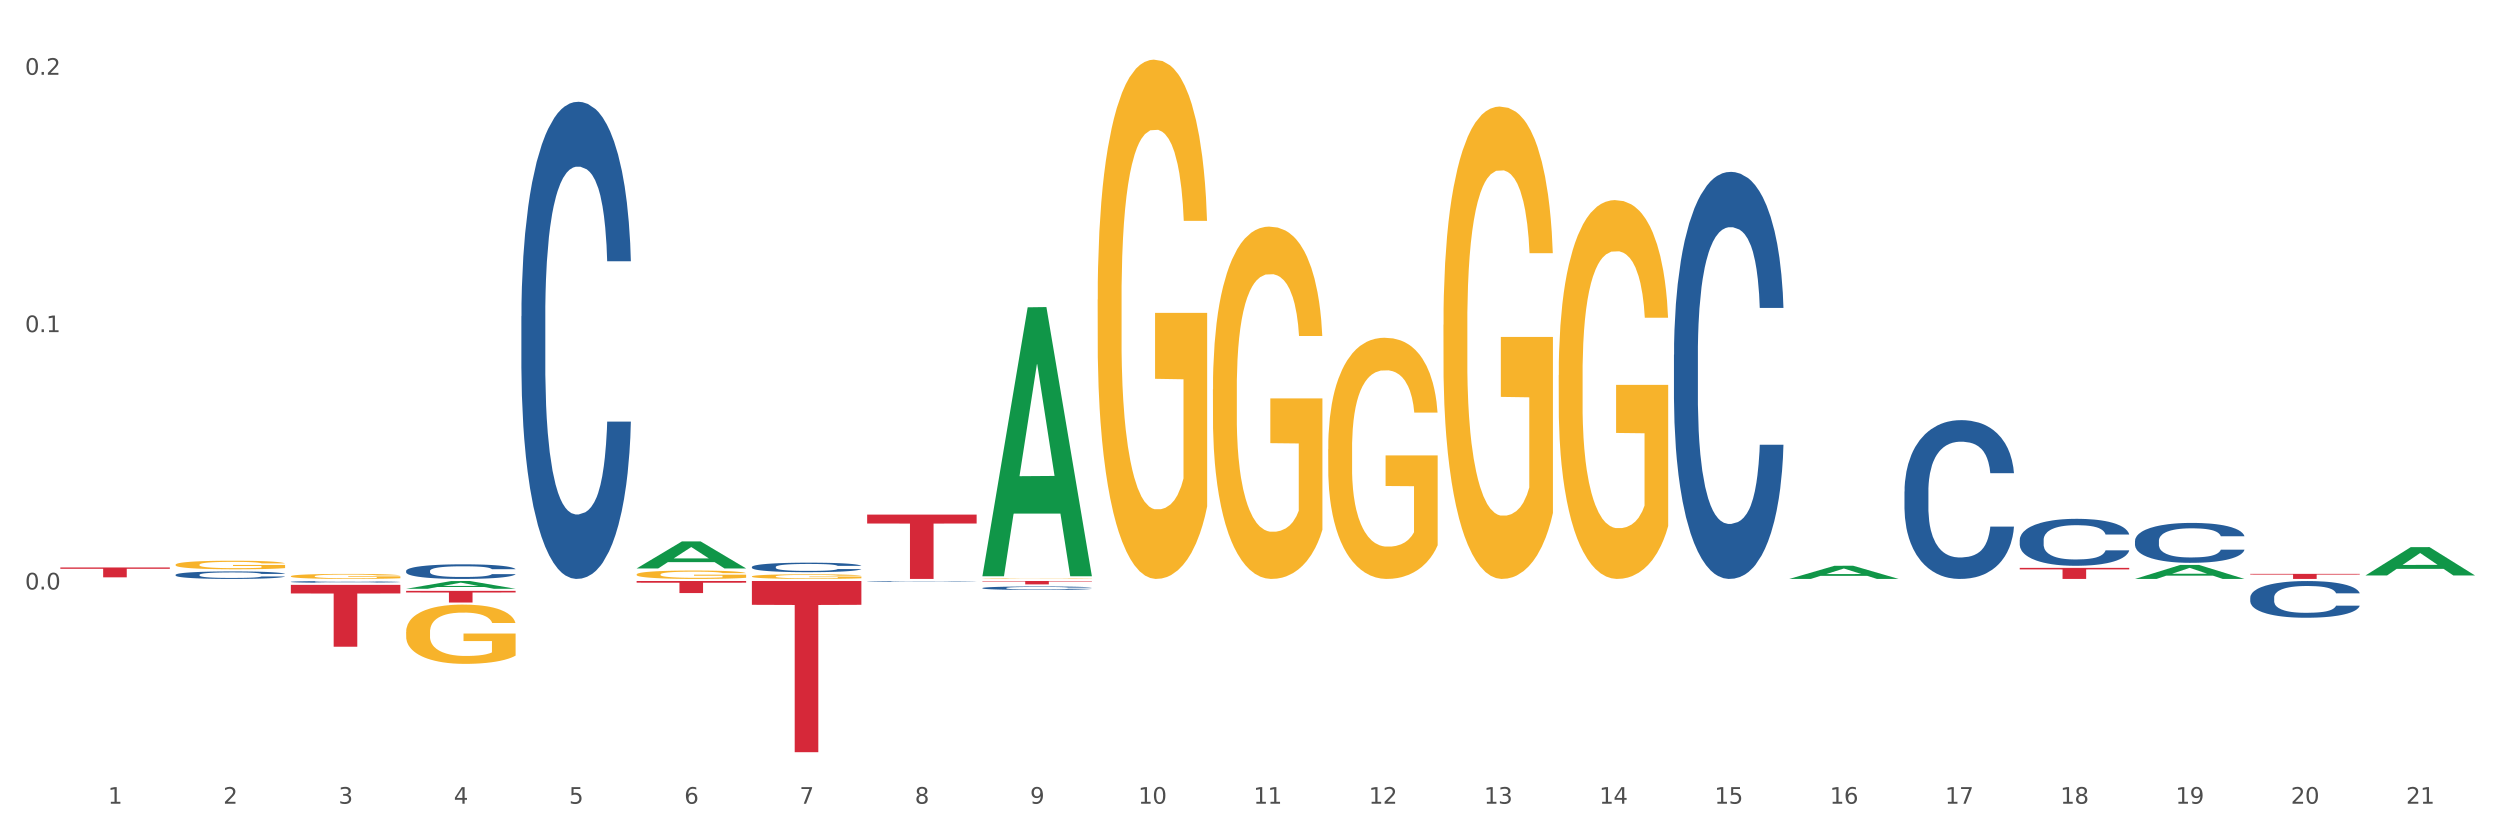 <?xml version="1.0" encoding="utf-8" standalone="no"?>
<!DOCTYPE svg PUBLIC "-//W3C//DTD SVG 1.1//EN"
  "http://www.w3.org/Graphics/SVG/1.1/DTD/svg11.dtd">
<svg xmlns:xlink="http://www.w3.org/1999/xlink" width="1080pt" height="360pt" viewBox="0 0 1080 360" xmlns="http://www.w3.org/2000/svg" version="1.1">
 <rect x="0" y="0" width="1080" height="360" fill="#333333" stroke="none"/>
 <defs>
  <style type="text/css">*{stroke-linejoin: round; stroke-linecap: butt}</style>
 </defs>
 <g id="figure_1">
  <g id="patch_1">
   <path d="M 0 360 
L 1080 360 
L 1080 0 
L 0 0 
z
" style="fill: #ffffff; stroke: #ffffff; stroke-linejoin: miter"/>
  </g>
  <g id="axes_1">
   <g id="matplotlib.axis_1">
    <g id="xtick_1">
     <g id="text_1">
      <!-- 1 -->
      <g style="fill: #4d4d4d" transform="translate(46.664 347.204) scale(0.096 -0.096)">
       <defs>
        <path id="DejaVuSans-31" d="M 794 531 
L 1825 531 
L 1825 4091 
L 703 3866 
L 703 4441 
L 1819 4666 
L 2450 4666 
L 2450 531 
L 3481 531 
L 3481 0 
L 794 0 
L 794 531 
z
" transform="scale(0.016)"/>
       </defs>
       <use xlink:href="#DejaVuSans-31"/>
      </g>
     </g>
    </g>
    <g id="xtick_2">
     <g id="text_2">
      <!-- 2 -->
      <g style="fill: #4d4d4d" transform="translate(96.456 347.204) scale(0.096 -0.096)">
       <defs>
        <path id="DejaVuSans-32" d="M 1228 531 
L 3431 531 
L 3431 0 
L 469 0 
L 469 531 
Q 828 903 1448 1529 
Q 2069 2156 2228 2338 
Q 2531 2678 2651 2914 
Q 2772 3150 2772 3378 
Q 2772 3750 2511 3984 
Q 2250 4219 1831 4219 
Q 1534 4219 1204 4116 
Q 875 4013 500 3803 
L 500 4441 
Q 881 4594 1212 4672 
Q 1544 4750 1819 4750 
Q 2544 4750 2975 4387 
Q 3406 4025 3406 3419 
Q 3406 3131 3298 2873 
Q 3191 2616 2906 2266 
Q 2828 2175 2409 1742 
Q 1991 1309 1228 531 
z
" transform="scale(0.016)"/>
       </defs>
       <use xlink:href="#DejaVuSans-32"/>
      </g>
     </g>
    </g>
    <g id="xtick_3">
     <g id="text_3">
      <!-- 3 -->
      <g style="fill: #4d4d4d" transform="translate(146.247 347.204) scale(0.096 -0.096)">
       <defs>
        <path id="DejaVuSans-33" d="M 2597 2516 
Q 3050 2419 3304 2112 
Q 3559 1806 3559 1356 
Q 3559 666 3084 287 
Q 2609 -91 1734 -91 
Q 1441 -91 1130 -33 
Q 819 25 488 141 
L 488 750 
Q 750 597 1062 519 
Q 1375 441 1716 441 
Q 2309 441 2620 675 
Q 2931 909 2931 1356 
Q 2931 1769 2642 2001 
Q 2353 2234 1838 2234 
L 1294 2234 
L 1294 2753 
L 1863 2753 
Q 2328 2753 2575 2939 
Q 2822 3125 2822 3475 
Q 2822 3834 2567 4026 
Q 2313 4219 1838 4219 
Q 1578 4219 1281 4162 
Q 984 4106 628 3988 
L 628 4550 
Q 988 4650 1302 4700 
Q 1616 4750 1894 4750 
Q 2613 4750 3031 4423 
Q 3450 4097 3450 3541 
Q 3450 3153 3228 2886 
Q 3006 2619 2597 2516 
z
" transform="scale(0.016)"/>
       </defs>
       <use xlink:href="#DejaVuSans-33"/>
      </g>
     </g>
    </g>
    <g id="xtick_4">
     <g id="text_4">
      <!-- 4 -->
      <g style="fill: #4d4d4d" transform="translate(196.039 347.204) scale(0.096 -0.096)">
       <defs>
        <path id="DejaVuSans-34" d="M 2419 4116 
L 825 1625 
L 2419 1625 
L 2419 4116 
z
M 2253 4666 
L 3047 4666 
L 3047 1625 
L 3713 1625 
L 3713 1100 
L 3047 1100 
L 3047 0 
L 2419 0 
L 2419 1100 
L 313 1100 
L 313 1709 
L 2253 4666 
z
" transform="scale(0.016)"/>
       </defs>
       <use xlink:href="#DejaVuSans-34"/>
      </g>
     </g>
    </g>
    <g id="xtick_5">
     <g id="text_5">
      <!-- 5 -->
      <g style="fill: #4d4d4d" transform="translate(245.83 347.204) scale(0.096 -0.096)">
       <defs>
        <path id="DejaVuSans-35" d="M 691 4666 
L 3169 4666 
L 3169 4134 
L 1269 4134 
L 1269 2991 
Q 1406 3038 1543 3061 
Q 1681 3084 1819 3084 
Q 2600 3084 3056 2656 
Q 3513 2228 3513 1497 
Q 3513 744 3044 326 
Q 2575 -91 1722 -91 
Q 1428 -91 1123 -41 
Q 819 9 494 109 
L 494 744 
Q 775 591 1075 516 
Q 1375 441 1709 441 
Q 2250 441 2565 725 
Q 2881 1009 2881 1497 
Q 2881 1984 2565 2268 
Q 2250 2553 1709 2553 
Q 1456 2553 1204 2497 
Q 953 2441 691 2322 
L 691 4666 
z
" transform="scale(0.016)"/>
       </defs>
       <use xlink:href="#DejaVuSans-35"/>
      </g>
     </g>
    </g>
    <g id="xtick_6">
     <g id="text_6">
      <!-- 6 -->
      <g style="fill: #4d4d4d" transform="translate(295.622 347.204) scale(0.096 -0.096)">
       <defs>
        <path id="DejaVuSans-36" d="M 2113 2584 
Q 1688 2584 1439 2293 
Q 1191 2003 1191 1497 
Q 1191 994 1439 701 
Q 1688 409 2113 409 
Q 2538 409 2786 701 
Q 3034 994 3034 1497 
Q 3034 2003 2786 2293 
Q 2538 2584 2113 2584 
z
M 3366 4563 
L 3366 3988 
Q 3128 4100 2886 4159 
Q 2644 4219 2406 4219 
Q 1781 4219 1451 3797 
Q 1122 3375 1075 2522 
Q 1259 2794 1537 2939 
Q 1816 3084 2150 3084 
Q 2853 3084 3261 2657 
Q 3669 2231 3669 1497 
Q 3669 778 3244 343 
Q 2819 -91 2113 -91 
Q 1303 -91 875 529 
Q 447 1150 447 2328 
Q 447 3434 972 4092 
Q 1497 4750 2381 4750 
Q 2619 4750 2861 4703 
Q 3103 4656 3366 4563 
z
" transform="scale(0.016)"/>
       </defs>
       <use xlink:href="#DejaVuSans-36"/>
      </g>
     </g>
    </g>
    <g id="xtick_7">
     <g id="text_7">
      <!-- 7 -->
      <g style="fill: #4d4d4d" transform="translate(345.413 347.204) scale(0.096 -0.096)">
       <defs>
        <path id="DejaVuSans-37" d="M 525 4666 
L 3525 4666 
L 3525 4397 
L 1831 0 
L 1172 0 
L 2766 4134 
L 525 4134 
L 525 4666 
z
" transform="scale(0.016)"/>
       </defs>
       <use xlink:href="#DejaVuSans-37"/>
      </g>
     </g>
    </g>
    <g id="xtick_8">
     <g id="text_8">
      <!-- 8 -->
      <g style="fill: #4d4d4d" transform="translate(395.205 347.204) scale(0.096 -0.096)">
       <defs>
        <path id="DejaVuSans-38" d="M 2034 2216 
Q 1584 2216 1326 1975 
Q 1069 1734 1069 1313 
Q 1069 891 1326 650 
Q 1584 409 2034 409 
Q 2484 409 2743 651 
Q 3003 894 3003 1313 
Q 3003 1734 2745 1975 
Q 2488 2216 2034 2216 
z
M 1403 2484 
Q 997 2584 770 2862 
Q 544 3141 544 3541 
Q 544 4100 942 4425 
Q 1341 4750 2034 4750 
Q 2731 4750 3128 4425 
Q 3525 4100 3525 3541 
Q 3525 3141 3298 2862 
Q 3072 2584 2669 2484 
Q 3125 2378 3379 2068 
Q 3634 1759 3634 1313 
Q 3634 634 3220 271 
Q 2806 -91 2034 -91 
Q 1263 -91 848 271 
Q 434 634 434 1313 
Q 434 1759 690 2068 
Q 947 2378 1403 2484 
z
M 1172 3481 
Q 1172 3119 1398 2916 
Q 1625 2713 2034 2713 
Q 2441 2713 2670 2916 
Q 2900 3119 2900 3481 
Q 2900 3844 2670 4047 
Q 2441 4250 2034 4250 
Q 1625 4250 1398 4047 
Q 1172 3844 1172 3481 
z
" transform="scale(0.016)"/>
       </defs>
       <use xlink:href="#DejaVuSans-38"/>
      </g>
     </g>
    </g>
    <g id="xtick_9">
     <g id="text_9">
      <!-- 9 -->
      <g style="fill: #4d4d4d" transform="translate(444.996 347.204) scale(0.096 -0.096)">
       <defs>
        <path id="DejaVuSans-39" d="M 703 97 
L 703 672 
Q 941 559 1184 500 
Q 1428 441 1663 441 
Q 2288 441 2617 861 
Q 2947 1281 2994 2138 
Q 2813 1869 2534 1725 
Q 2256 1581 1919 1581 
Q 1219 1581 811 2004 
Q 403 2428 403 3163 
Q 403 3881 828 4315 
Q 1253 4750 1959 4750 
Q 2769 4750 3195 4129 
Q 3622 3509 3622 2328 
Q 3622 1225 3098 567 
Q 2575 -91 1691 -91 
Q 1453 -91 1209 -44 
Q 966 3 703 97 
z
M 1959 2075 
Q 2384 2075 2632 2365 
Q 2881 2656 2881 3163 
Q 2881 3666 2632 3958 
Q 2384 4250 1959 4250 
Q 1534 4250 1286 3958 
Q 1038 3666 1038 3163 
Q 1038 2656 1286 2365 
Q 1534 2075 1959 2075 
z
" transform="scale(0.016)"/>
       </defs>
       <use xlink:href="#DejaVuSans-39"/>
      </g>
     </g>
    </g>
    <g id="xtick_10">
     <g id="text_10">
      <!-- 10 -->
      <g style="fill: #4d4d4d" transform="translate(491.734 347.204) scale(0.096 -0.096)">
       <defs>
        <path id="DejaVuSans-30" d="M 2034 4250 
Q 1547 4250 1301 3770 
Q 1056 3291 1056 2328 
Q 1056 1369 1301 889 
Q 1547 409 2034 409 
Q 2525 409 2770 889 
Q 3016 1369 3016 2328 
Q 3016 3291 2770 3770 
Q 2525 4250 2034 4250 
z
M 2034 4750 
Q 2819 4750 3233 4129 
Q 3647 3509 3647 2328 
Q 3647 1150 3233 529 
Q 2819 -91 2034 -91 
Q 1250 -91 836 529 
Q 422 1150 422 2328 
Q 422 3509 836 4129 
Q 1250 4750 2034 4750 
z
" transform="scale(0.016)"/>
       </defs>
       <use xlink:href="#DejaVuSans-31"/>
       <use xlink:href="#DejaVuSans-30" transform="translate(63.623 0)"/>
      </g>
     </g>
    </g>
    <g id="xtick_11">
     <g id="text_11">
      <!-- 11 -->
      <g style="fill: #4d4d4d" transform="translate(541.525 347.204) scale(0.096 -0.096)">
       <use xlink:href="#DejaVuSans-31"/>
       <use xlink:href="#DejaVuSans-31" transform="translate(63.623 0)"/>
      </g>
     </g>
    </g>
    <g id="xtick_12">
     <g id="text_12">
      <!-- 12 -->
      <g style="fill: #4d4d4d" transform="translate(591.317 347.204) scale(0.096 -0.096)">
       <use xlink:href="#DejaVuSans-31"/>
       <use xlink:href="#DejaVuSans-32" transform="translate(63.623 0)"/>
      </g>
     </g>
    </g>
    <g id="xtick_13">
     <g id="text_13">
      <!-- 13 -->
      <g style="fill: #4d4d4d" transform="translate(641.109 347.204) scale(0.096 -0.096)">
       <use xlink:href="#DejaVuSans-31"/>
       <use xlink:href="#DejaVuSans-33" transform="translate(63.623 0)"/>
      </g>
     </g>
    </g>
    <g id="xtick_14">
     <g id="text_14">
      <!-- 14 -->
      <g style="fill: #4d4d4d" transform="translate(690.9 347.204) scale(0.096 -0.096)">
       <use xlink:href="#DejaVuSans-31"/>
       <use xlink:href="#DejaVuSans-34" transform="translate(63.623 0)"/>
      </g>
     </g>
    </g>
    <g id="xtick_15">
     <g id="text_15">
      <!-- 15 -->
      <g style="fill: #4d4d4d" transform="translate(740.692 347.204) scale(0.096 -0.096)">
       <use xlink:href="#DejaVuSans-31"/>
       <use xlink:href="#DejaVuSans-35" transform="translate(63.623 0)"/>
      </g>
     </g>
    </g>
    <g id="xtick_16">
     <g id="text_16">
      <!-- 16 -->
      <g style="fill: #4d4d4d" transform="translate(790.483 347.204) scale(0.096 -0.096)">
       <use xlink:href="#DejaVuSans-31"/>
       <use xlink:href="#DejaVuSans-36" transform="translate(63.623 0)"/>
      </g>
     </g>
    </g>
    <g id="xtick_17">
     <g id="text_17">
      <!-- 17 -->
      <g style="fill: #4d4d4d" transform="translate(840.275 347.204) scale(0.096 -0.096)">
       <use xlink:href="#DejaVuSans-31"/>
       <use xlink:href="#DejaVuSans-37" transform="translate(63.623 0)"/>
      </g>
     </g>
    </g>
    <g id="xtick_18">
     <g id="text_18">
      <!-- 18 -->
      <g style="fill: #4d4d4d" transform="translate(890.066 347.204) scale(0.096 -0.096)">
       <use xlink:href="#DejaVuSans-31"/>
       <use xlink:href="#DejaVuSans-38" transform="translate(63.623 0)"/>
      </g>
     </g>
    </g>
    <g id="xtick_19">
     <g id="text_19">
      <!-- 19 -->
      <g style="fill: #4d4d4d" transform="translate(939.858 347.204) scale(0.096 -0.096)">
       <use xlink:href="#DejaVuSans-31"/>
       <use xlink:href="#DejaVuSans-39" transform="translate(63.623 0)"/>
      </g>
     </g>
    </g>
    <g id="xtick_20">
     <g id="text_20">
      <!-- 20 -->
      <g style="fill: #4d4d4d" transform="translate(989.649 347.204) scale(0.096 -0.096)">
       <use xlink:href="#DejaVuSans-32"/>
       <use xlink:href="#DejaVuSans-30" transform="translate(63.623 0)"/>
      </g>
     </g>
    </g>
    <g id="xtick_21">
     <g id="text_21">
      <!-- 21 -->
      <g style="fill: #4d4d4d" transform="translate(1039.441 347.204) scale(0.096 -0.096)">
       <use xlink:href="#DejaVuSans-32"/>
       <use xlink:href="#DejaVuSans-31" transform="translate(63.623 0)"/>
      </g>
     </g>
    </g>
    <g id="xtick_22"/>
    <g id="xtick_23"/>
    <g id="xtick_24"/>
    <g id="xtick_25"/>
    <g id="xtick_26"/>
    <g id="xtick_27"/>
    <g id="xtick_28"/>
    <g id="xtick_29"/>
    <g id="xtick_30"/>
    <g id="xtick_31"/>
    <g id="xtick_32"/>
    <g id="xtick_33"/>
    <g id="xtick_34"/>
    <g id="xtick_35"/>
    <g id="xtick_36"/>
    <g id="xtick_37"/>
    <g id="xtick_38"/>
    <g id="xtick_39"/>
    <g id="xtick_40"/>
    <g id="xtick_41"/>
   </g>
   <g id="matplotlib.axis_2">
    <g id="ytick_1">
     <g id="text_22">
      <!-- 0.0 -->
      <g style="fill: #4d4d4d" transform="translate(10.8 254.652) scale(0.096 -0.096)">
       <defs>
        <path id="DejaVuSans-2e" d="M 684 794 
L 1344 794 
L 1344 0 
L 684 0 
L 684 794 
z
" transform="scale(0.016)"/>
       </defs>
       <use xlink:href="#DejaVuSans-30"/>
       <use xlink:href="#DejaVuSans-2e" transform="translate(63.623 0)"/>
       <use xlink:href="#DejaVuSans-30" transform="translate(95.41 0)"/>
      </g>
     </g>
    </g>
    <g id="ytick_2">
     <g id="text_23">
      <!-- 0.1 -->
      <g style="fill: #4d4d4d" transform="translate(10.8 143.478) scale(0.096 -0.096)">
       <use xlink:href="#DejaVuSans-30"/>
       <use xlink:href="#DejaVuSans-2e" transform="translate(63.623 0)"/>
       <use xlink:href="#DejaVuSans-31" transform="translate(95.41 0)"/>
      </g>
     </g>
    </g>
    <g id="ytick_3">
     <g id="text_24">
      <!-- 0.2 -->
      <g style="fill: #4d4d4d" transform="translate(10.8 32.304) scale(0.096 -0.096)">
       <use xlink:href="#DejaVuSans-30"/>
       <use xlink:href="#DejaVuSans-2e" transform="translate(63.623 0)"/>
       <use xlink:href="#DejaVuSans-32" transform="translate(95.41 0)"/>
      </g>
     </g>
    </g>
    <g id="ytick_4"/>
    <g id="ytick_5"/>
    <g id="ytick_6"/>
   </g>
   <g id="PolyCollection_1">
    <path d="M 673.357 162.067 
L 673.413 161.918 
L 673.413 156.537 
L 673.525 151.903 
L 674.083 140.693 
L 674.921 131.426 
L 675.535 126.494 
L 676.149 122.458 
L 676.875 118.422 
L 677.769 114.237 
L 679.389 108.109 
L 680.394 104.97 
L 681.622 101.682 
L 683.856 96.899 
L 685.476 94.209 
L 687.151 91.966 
L 689.888 89.276 
L 691.675 88.08 
L 693.574 87.184 
L 695.863 86.586 
L 697.595 86.436 
L 701.392 86.885 
L 704.631 88.23 
L 706.195 89.276 
L 708.205 91.07 
L 709.266 92.265 
L 710.998 94.657 
L 712.785 97.796 
L 714.013 100.486 
L 715.856 105.568 
L 717.253 110.65 
L 718.537 116.928 
L 719.207 121.262 
L 719.71 125.298 
L 720.157 129.931 
L 720.603 137.255 
L 710.551 137.255 
L 710.16 132.024 
L 709.546 127.092 
L 708.652 122.309 
L 707.87 119.319 
L 706.53 115.582 
L 705.301 113.191 
L 704.017 111.397 
L 702.453 109.903 
L 701.225 109.155 
L 699.493 108.557 
L 696.087 108.707 
L 693.797 109.903 
L 692.233 111.397 
L 691.228 112.743 
L 690.334 114.237 
L 689.329 116.33 
L 688.156 119.469 
L 687.319 122.309 
L 686.481 125.896 
L 685.811 129.483 
L 685.197 133.668 
L 684.694 138.152 
L 684.303 142.786 
L 683.968 148.465 
L 683.689 157.882 
L 683.689 178.359 
L 683.8 182.993 
L 684.08 189.121 
L 684.415 193.754 
L 684.973 199.285 
L 685.476 203.021 
L 686.425 208.402 
L 687.486 212.886 
L 688.324 215.726 
L 689.162 218.118 
L 690.614 221.406 
L 692.233 224.096 
L 693.629 225.741 
L 695.528 227.235 
L 696.813 227.833 
L 697.93 228.132 
L 700.666 228.132 
L 702.621 227.684 
L 704.799 226.637 
L 706.474 225.292 
L 707.87 223.648 
L 709.434 220.958 
L 710.439 218.417 
L 710.439 187.178 
L 698.153 187.028 
L 698.153 166.252 
L 720.659 166.252 
L 720.659 227.235 
L 719.71 230.374 
L 718.649 233.214 
L 717.532 235.755 
L 715.856 238.894 
L 713.846 241.883 
L 712.059 243.976 
L 710.16 245.769 
L 707.926 247.413 
L 705.022 248.908 
L 703.235 249.506 
L 701.001 249.954 
L 698.376 250.104 
L 696.087 249.805 
L 693.853 249.058 
L 691.507 247.712 
L 689.218 245.769 
L 687.486 243.826 
L 685.755 241.435 
L 683.912 238.296 
L 682.46 235.306 
L 681.343 232.616 
L 680.115 229.178 
L 678.774 224.694 
L 677.769 220.659 
L 676.875 216.473 
L 675.926 211.093 
L 675.256 206.459 
L 674.586 200.63 
L 674.195 196.295 
L 673.748 189.569 
L 673.413 180.153 
L 673.357 162.067 
z
" clip-path="url(#p59d9561943)" style="fill: #f7b32b"/>
    <path d="M 175.442 255.26 
L 222.744 255.26 
L 222.744 255.959 
L 204.137 255.964 
L 204.137 260.291 
L 193.937 260.291 
L 193.937 255.964 
L 175.442 255.959 
L 175.442 255.265 
L 175.442 255.26 
z
" clip-path="url(#p59d9561943)" style="fill: #d62839"/>
    <path d="M 275.025 251.005 
L 322.327 251.005 
L 322.327 251.726 
L 303.72 251.73 
L 303.72 256.192 
L 293.52 256.192 
L 293.52 251.73 
L 275.025 251.726 
L 275.025 251.01 
L 275.025 251.005 
z
" clip-path="url(#p59d9561943)" style="fill: #d62839"/>
    <path d="M 324.816 251.005 
L 372.118 251.005 
L 372.118 261.281 
L 353.511 261.35 
L 353.511 324.95 
L 343.311 324.95 
L 343.311 261.35 
L 324.816 261.281 
L 324.816 251.074 
L 324.816 251.005 
z
" clip-path="url(#p59d9561943)" style="fill: #d62839"/>
    <path d="M 75.859 248.309 
L 75.914 248.306 
L 75.914 248.223 
L 76.082 248.11 
L 76.697 247.902 
L 77.48 247.744 
L 78.822 247.559 
L 79.549 247.482 
L 80.499 247.396 
L 82.456 247.256 
L 84.693 247.137 
L 86.258 247.071 
L 87.432 247.03 
L 90.06 246.955 
L 91.57 246.923 
L 93.136 246.896 
L 94.477 246.878 
L 96.714 246.857 
L 98.503 246.848 
L 100.572 246.845 
L 102.305 246.848 
L 104.598 246.86 
L 107.952 246.896 
L 109.238 246.917 
L 110.972 246.952 
L 112.761 247 
L 114.215 247.047 
L 115.892 247.116 
L 117.625 247.205 
L 119.303 247.318 
L 120.477 247.422 
L 121.427 247.533 
L 122.266 247.666 
L 122.881 247.812 
L 123.161 247.934 
L 112.929 247.934 
L 112.649 247.824 
L 112.09 247.705 
L 111.531 247.625 
L 110.916 247.559 
L 109.965 247.485 
L 109.126 247.437 
L 107.729 247.381 
L 106.443 247.345 
L 105.38 247.324 
L 104.094 247.306 
L 101.355 247.289 
L 99.398 247.289 
L 98.168 247.295 
L 96.658 247.309 
L 95.372 247.33 
L 93.862 247.366 
L 92.688 247.405 
L 91.514 247.455 
L 90.843 247.491 
L 89.837 247.556 
L 89.166 247.61 
L 88.271 247.702 
L 87.768 247.768 
L 86.873 247.937 
L 86.482 248.062 
L 86.314 248.149 
L 86.202 248.244 
L 86.202 248.708 
L 86.538 248.916 
L 86.817 249.006 
L 87.265 249.107 
L 88.103 249.238 
L 89.333 249.366 
L 90.619 249.458 
L 91.682 249.515 
L 92.688 249.556 
L 93.695 249.589 
L 94.925 249.619 
L 95.931 249.637 
L 97.441 249.654 
L 99.23 249.663 
L 100.628 249.663 
L 103.479 249.648 
L 104.765 249.634 
L 105.995 249.613 
L 107.337 249.58 
L 108.4 249.544 
L 109.015 249.518 
L 110.021 249.461 
L 110.804 249.401 
L 111.475 249.333 
L 111.922 249.274 
L 112.425 249.184 
L 112.817 249.083 
L 112.929 249.029 
L 123.161 249.029 
L 122.937 249.137 
L 122.545 249.241 
L 121.763 249.381 
L 121.148 249.461 
L 120.197 249.559 
L 119.191 249.643 
L 117.793 249.735 
L 116.507 249.803 
L 115.165 249.863 
L 113.711 249.916 
L 111.083 249.991 
L 110.133 250.012 
L 108.12 250.047 
L 106.555 250.068 
L 104.262 250.089 
L 101.914 250.101 
L 99.454 250.104 
L 97.273 250.098 
L 94.869 250.08 
L 93.359 250.062 
L 91.682 250.035 
L 89.725 249.994 
L 87.88 249.943 
L 86.146 249.884 
L 84.525 249.815 
L 83.015 249.738 
L 81.058 249.61 
L 79.605 249.485 
L 78.542 249.369 
L 77.815 249.271 
L 77.089 249.146 
L 76.697 249.059 
L 76.082 248.851 
L 75.859 248.657 
L 75.859 248.309 
z
" clip-path="url(#p59d9561943)" style="fill: #255c99"/>
    <path d="M 225.233 136.588 
L 225.289 136.399 
L 225.289 131.128 
L 225.457 123.975 
L 226.072 110.797 
L 226.855 100.82 
L 228.197 89.148 
L 228.923 84.253 
L 229.874 78.794 
L 231.831 69.946 
L 234.067 62.416 
L 235.633 58.275 
L 236.807 55.639 
L 239.435 50.933 
L 240.945 48.862 
L 242.51 47.168 
L 243.852 46.038 
L 246.089 44.72 
L 247.878 44.156 
L 249.947 43.967 
L 251.68 44.156 
L 253.972 44.909 
L 257.327 47.168 
L 258.613 48.485 
L 260.346 50.744 
L 262.135 53.756 
L 263.589 56.768 
L 265.267 61.098 
L 267 66.746 
L 268.677 73.899 
L 269.851 80.488 
L 270.802 87.454 
L 271.641 95.925 
L 272.256 105.149 
L 272.535 112.868 
L 262.303 112.868 
L 262.024 105.902 
L 261.465 98.372 
L 260.905 93.289 
L 260.29 89.148 
L 259.34 84.442 
L 258.501 81.43 
L 257.103 77.853 
L 255.817 75.594 
L 254.755 74.276 
L 253.469 73.146 
L 250.729 72.017 
L 248.772 72.017 
L 247.542 72.393 
L 246.033 73.335 
L 244.747 74.652 
L 243.237 76.911 
L 242.063 79.359 
L 240.889 82.559 
L 240.218 84.818 
L 239.211 88.96 
L 238.54 92.348 
L 237.646 98.184 
L 237.143 102.326 
L 236.248 113.056 
L 235.857 120.963 
L 235.689 126.422 
L 235.577 132.446 
L 235.577 161.813 
L 235.912 174.991 
L 236.192 180.639 
L 236.639 187.039 
L 237.478 195.322 
L 238.708 203.417 
L 239.994 209.253 
L 241.056 212.83 
L 242.063 215.465 
L 243.069 217.536 
L 244.299 219.419 
L 245.306 220.548 
L 246.815 221.678 
L 248.605 222.242 
L 250.002 222.242 
L 252.854 221.301 
L 254.14 220.36 
L 255.37 219.042 
L 256.712 216.971 
L 257.774 214.712 
L 258.389 213.018 
L 259.396 209.441 
L 260.179 205.676 
L 260.849 201.346 
L 261.297 197.581 
L 261.8 191.934 
L 262.191 185.533 
L 262.303 182.145 
L 272.535 182.145 
L 272.312 188.922 
L 271.92 195.511 
L 271.137 204.358 
L 270.522 209.441 
L 269.572 215.654 
L 268.565 220.925 
L 267.168 226.761 
L 265.882 231.09 
L 264.54 234.855 
L 263.086 238.244 
L 260.458 242.95 
L 259.508 244.268 
L 257.495 246.527 
L 255.929 247.845 
L 253.637 249.163 
L 251.288 249.916 
L 248.828 250.104 
L 246.648 249.727 
L 244.243 248.598 
L 242.734 247.468 
L 241.056 245.774 
L 239.1 243.138 
L 237.254 239.938 
L 235.521 236.173 
L 233.9 231.843 
L 232.39 226.949 
L 230.433 218.854 
L 228.979 210.947 
L 227.917 203.605 
L 227.19 197.393 
L 226.463 189.487 
L 226.072 184.027 
L 225.457 170.85 
L 225.233 158.613 
L 225.233 136.588 
z
" clip-path="url(#p59d9561943)" style="fill: #255c99"/>
    <path d="M 175.442 246.623 
L 175.498 246.617 
L 175.498 246.455 
L 175.665 246.236 
L 176.28 245.832 
L 177.063 245.526 
L 178.405 245.168 
L 179.132 245.018 
L 180.082 244.85 
L 182.039 244.579 
L 184.276 244.348 
L 185.841 244.221 
L 187.016 244.14 
L 189.643 243.996 
L 191.153 243.933 
L 192.719 243.881 
L 194.061 243.846 
L 196.297 243.806 
L 198.086 243.788 
L 200.155 243.782 
L 201.888 243.788 
L 204.181 243.811 
L 207.535 243.881 
L 208.821 243.921 
L 210.555 243.99 
L 212.344 244.083 
L 213.798 244.175 
L 215.475 244.308 
L 217.208 244.481 
L 218.886 244.7 
L 220.06 244.902 
L 221.01 245.116 
L 221.849 245.376 
L 222.464 245.659 
L 222.744 245.895 
L 212.512 245.895 
L 212.232 245.682 
L 211.673 245.451 
L 211.114 245.295 
L 210.499 245.168 
L 209.548 245.024 
L 208.71 244.931 
L 207.312 244.822 
L 206.026 244.752 
L 204.963 244.712 
L 203.677 244.677 
L 200.938 244.643 
L 198.981 244.643 
L 197.751 244.654 
L 196.241 244.683 
L 194.955 244.723 
L 193.445 244.793 
L 192.271 244.868 
L 191.097 244.966 
L 190.426 245.035 
L 189.42 245.162 
L 188.749 245.266 
L 187.854 245.445 
L 187.351 245.572 
L 186.456 245.901 
L 186.065 246.144 
L 185.897 246.311 
L 185.785 246.496 
L 185.785 247.396 
L 186.121 247.8 
L 186.401 247.974 
L 186.848 248.17 
L 187.686 248.424 
L 188.917 248.672 
L 190.203 248.851 
L 191.265 248.961 
L 192.271 249.042 
L 193.278 249.105 
L 194.508 249.163 
L 195.514 249.197 
L 197.024 249.232 
L 198.813 249.249 
L 200.211 249.249 
L 203.062 249.221 
L 204.348 249.192 
L 205.578 249.151 
L 206.92 249.088 
L 207.983 249.019 
L 208.598 248.967 
L 209.604 248.857 
L 210.387 248.741 
L 211.058 248.609 
L 211.505 248.493 
L 212.008 248.32 
L 212.4 248.124 
L 212.512 248.02 
L 222.744 248.02 
L 222.52 248.228 
L 222.129 248.43 
L 221.346 248.701 
L 220.731 248.857 
L 219.78 249.047 
L 218.774 249.209 
L 217.376 249.388 
L 216.09 249.521 
L 214.748 249.636 
L 213.294 249.74 
L 210.667 249.884 
L 209.716 249.925 
L 207.703 249.994 
L 206.138 250.035 
L 203.845 250.075 
L 201.497 250.098 
L 199.037 250.104 
L 196.856 250.092 
L 194.452 250.058 
L 192.942 250.023 
L 191.265 249.971 
L 189.308 249.89 
L 187.463 249.792 
L 185.73 249.677 
L 184.108 249.544 
L 182.598 249.394 
L 180.642 249.146 
L 179.188 248.903 
L 178.125 248.678 
L 177.399 248.487 
L 176.672 248.245 
L 176.28 248.078 
L 175.665 247.673 
L 175.442 247.298 
L 175.442 246.623 
z
" clip-path="url(#p59d9561943)" style="fill: #255c99"/>
    <path d="M 125.65 251.348 
L 125.706 251.347 
L 125.706 251.327 
L 125.874 251.301 
L 126.489 251.252 
L 127.272 251.215 
L 128.613 251.172 
L 129.34 251.154 
L 130.291 251.134 
L 132.248 251.101 
L 134.484 251.073 
L 136.05 251.058 
L 137.224 251.048 
L 139.852 251.031 
L 141.362 251.023 
L 142.927 251.017 
L 144.269 251.012 
L 146.505 251.008 
L 148.295 251.005 
L 150.363 251.005 
L 152.097 251.005 
L 154.389 251.008 
L 157.744 251.017 
L 159.03 251.022 
L 160.763 251.03 
L 162.552 251.041 
L 164.006 251.052 
L 165.683 251.068 
L 167.417 251.089 
L 169.094 251.116 
L 170.268 251.14 
L 171.219 251.166 
L 172.057 251.197 
L 172.673 251.231 
L 172.952 251.26 
L 162.72 251.26 
L 162.441 251.234 
L 161.881 251.206 
L 161.322 251.187 
L 160.707 251.172 
L 159.757 251.155 
L 158.918 251.143 
L 157.52 251.13 
L 156.234 251.122 
L 155.172 251.117 
L 153.886 251.113 
L 151.146 251.109 
L 149.189 251.109 
L 147.959 251.11 
L 146.45 251.113 
L 145.164 251.118 
L 143.654 251.127 
L 142.48 251.136 
L 141.306 251.148 
L 140.635 251.156 
L 139.628 251.171 
L 138.957 251.184 
L 138.063 251.205 
L 137.559 251.221 
L 136.665 251.26 
L 136.273 251.29 
L 136.106 251.31 
L 135.994 251.332 
L 135.994 251.441 
L 136.329 251.49 
L 136.609 251.511 
L 137.056 251.534 
L 137.895 251.565 
L 139.125 251.595 
L 140.411 251.616 
L 141.473 251.63 
L 142.48 251.639 
L 143.486 251.647 
L 144.716 251.654 
L 145.723 251.658 
L 147.232 251.662 
L 149.022 251.664 
L 150.419 251.664 
L 153.271 251.661 
L 154.557 251.658 
L 155.787 251.653 
L 157.129 251.645 
L 158.191 251.637 
L 158.806 251.63 
L 159.813 251.617 
L 160.595 251.603 
L 161.266 251.587 
L 161.714 251.573 
L 162.217 251.552 
L 162.608 251.529 
L 162.72 251.516 
L 172.952 251.516 
L 172.728 251.541 
L 172.337 251.566 
L 171.554 251.598 
L 170.939 251.617 
L 169.989 251.64 
L 168.982 251.66 
L 167.584 251.681 
L 166.298 251.697 
L 164.957 251.711 
L 163.503 251.724 
L 160.875 251.741 
L 159.924 251.746 
L 157.912 251.754 
L 156.346 251.759 
L 154.054 251.764 
L 151.705 251.767 
L 149.245 251.768 
L 147.065 251.766 
L 144.66 251.762 
L 143.151 251.758 
L 141.473 251.752 
L 139.516 251.742 
L 137.671 251.73 
L 135.938 251.716 
L 134.317 251.7 
L 132.807 251.682 
L 130.85 251.652 
L 129.396 251.623 
L 128.334 251.596 
L 127.607 251.573 
L 126.88 251.543 
L 126.489 251.523 
L 125.874 251.474 
L 125.65 251.429 
L 125.65 251.348 
z
" clip-path="url(#p59d9561943)" style="fill: #255c99"/>
    <path d="M 125.65 252.669 
L 172.952 252.669 
L 172.952 256.38 
L 154.345 256.405 
L 154.345 279.379 
L 144.145 279.379 
L 144.145 256.405 
L 125.65 256.38 
L 125.65 252.694 
L 125.65 252.669 
z
" clip-path="url(#p59d9561943)" style="fill: #d62839"/>
    <path d="M 26.067 245.14 
L 73.369 245.14 
L 73.369 245.732 
L 54.762 245.736 
L 54.762 249.403 
L 44.562 249.403 
L 44.562 245.736 
L 26.067 245.732 
L 26.067 245.144 
L 26.067 245.14 
z
" clip-path="url(#p59d9561943)" style="fill: #d62839"/>
    <path d="M 275.025 245.549 
L 275.074 245.538 
L 294.579 233.896 
L 302.674 233.885 
L 322.327 245.571 
L 312.964 245.571 
L 308.721 242.849 
L 288.581 242.849 
L 288.435 242.893 
L 284.339 245.571 
L 275.025 245.571 
L 275.025 245.549 
L 291.117 241.226 
L 306.186 241.215 
L 298.725 236.376 
L 298.627 236.354 
L 298.529 236.387 
L 291.068 241.215 
L 291.117 241.226 
L 275.025 245.549 
z
" clip-path="url(#p59d9561943)" style="fill: #109648"/>
    <path d="M 175.442 254.353 
L 175.49 254.35 
L 194.996 251.008 
L 203.091 251.005 
L 222.744 254.359 
L 213.381 254.359 
L 209.138 253.578 
L 188.998 253.578 
L 188.852 253.591 
L 184.756 254.359 
L 175.442 254.359 
L 175.442 254.353 
L 191.534 253.112 
L 206.602 253.109 
L 199.141 251.72 
L 199.044 251.713 
L 198.946 251.723 
L 191.485 253.109 
L 191.534 253.112 
L 175.442 254.353 
z
" clip-path="url(#p59d9561943)" style="fill: #109648"/>
    <path d="M 723.149 153.261 
L 723.205 153.1 
L 723.205 148.603 
L 723.372 142.501 
L 723.987 131.258 
L 724.77 122.747 
L 726.112 112.789 
L 726.839 108.614 
L 727.789 103.956 
L 729.746 96.408 
L 731.983 89.984 
L 733.548 86.451 
L 734.723 84.202 
L 737.35 80.187 
L 738.86 78.421 
L 740.426 76.975 
L 741.768 76.011 
L 744.004 74.887 
L 745.793 74.405 
L 747.862 74.245 
L 749.595 74.405 
L 751.888 75.048 
L 755.242 76.975 
L 756.528 78.099 
L 758.262 80.027 
L 760.051 82.596 
L 761.505 85.166 
L 763.182 88.86 
L 764.915 93.678 
L 766.593 99.781 
L 767.767 105.402 
L 768.717 111.344 
L 769.556 118.571 
L 770.171 126.44 
L 770.451 133.025 
L 760.219 133.025 
L 759.939 127.083 
L 759.38 120.659 
L 758.821 116.323 
L 758.206 112.789 
L 757.255 108.774 
L 756.417 106.205 
L 755.019 103.153 
L 753.733 101.226 
L 752.671 100.102 
L 751.385 99.138 
L 748.645 98.175 
L 746.688 98.175 
L 745.458 98.496 
L 743.948 99.299 
L 742.662 100.423 
L 741.153 102.35 
L 739.978 104.438 
L 738.804 107.168 
L 738.133 109.095 
L 737.127 112.629 
L 736.456 115.52 
L 735.561 120.498 
L 735.058 124.031 
L 734.163 133.186 
L 733.772 139.931 
L 733.604 144.588 
L 733.493 149.728 
L 733.493 174.782 
L 733.828 186.024 
L 734.108 190.842 
L 734.555 196.302 
L 735.394 203.369 
L 736.624 210.275 
L 737.91 215.253 
L 738.972 218.305 
L 739.978 220.553 
L 740.985 222.32 
L 742.215 223.926 
L 743.221 224.889 
L 744.731 225.853 
L 746.52 226.335 
L 747.918 226.335 
L 750.769 225.532 
L 752.055 224.729 
L 753.286 223.605 
L 754.627 221.838 
L 755.69 219.911 
L 756.305 218.465 
L 757.311 215.414 
L 758.094 212.202 
L 758.765 208.508 
L 759.212 205.296 
L 759.715 200.478 
L 760.107 195.017 
L 760.219 192.127 
L 770.451 192.127 
L 770.227 197.908 
L 769.836 203.529 
L 769.053 211.078 
L 768.438 215.414 
L 767.487 220.714 
L 766.481 225.211 
L 765.083 230.189 
L 763.797 233.883 
L 762.455 237.095 
L 761.001 239.986 
L 758.374 244.001 
L 757.423 245.125 
L 755.41 247.052 
L 753.845 248.177 
L 751.552 249.301 
L 749.204 249.943 
L 746.744 250.104 
L 744.563 249.783 
L 742.159 248.819 
L 740.649 247.855 
L 738.972 246.41 
L 737.015 244.162 
L 735.17 241.431 
L 733.437 238.219 
L 731.815 234.525 
L 730.306 230.35 
L 728.349 223.444 
L 726.895 216.699 
L 725.833 210.435 
L 725.106 205.135 
L 724.379 198.39 
L 723.987 193.733 
L 723.372 182.49 
L 723.149 172.051 
L 723.149 153.261 
z
" clip-path="url(#p59d9561943)" style="fill: #255c99"/>
    <path d="M 424.399 254.028 
L 424.455 254.027 
L 424.455 253.988 
L 424.623 253.936 
L 425.238 253.839 
L 426.021 253.766 
L 427.363 253.68 
L 428.09 253.644 
L 429.04 253.604 
L 430.997 253.539 
L 433.234 253.484 
L 434.799 253.454 
L 435.973 253.434 
L 438.601 253.4 
L 440.111 253.385 
L 441.676 253.372 
L 443.018 253.364 
L 445.255 253.354 
L 447.044 253.35 
L 449.113 253.349 
L 450.846 253.35 
L 453.138 253.356 
L 456.493 253.372 
L 457.779 253.382 
L 459.512 253.398 
L 461.302 253.42 
L 462.755 253.443 
L 464.433 253.474 
L 466.166 253.516 
L 467.843 253.568 
L 469.018 253.617 
L 469.968 253.668 
L 470.807 253.73 
L 471.422 253.797 
L 471.701 253.854 
L 461.469 253.854 
L 461.19 253.803 
L 460.631 253.748 
L 460.072 253.71 
L 459.457 253.68 
L 458.506 253.646 
L 457.667 253.623 
L 456.27 253.597 
L 454.984 253.581 
L 453.921 253.571 
L 452.635 253.563 
L 449.896 253.554 
L 447.939 253.554 
L 446.708 253.557 
L 445.199 253.564 
L 443.913 253.574 
L 442.403 253.59 
L 441.229 253.608 
L 440.055 253.632 
L 439.384 253.648 
L 438.378 253.679 
L 437.707 253.704 
L 436.812 253.746 
L 436.309 253.777 
L 435.414 253.855 
L 435.023 253.913 
L 434.855 253.953 
L 434.743 253.998 
L 434.743 254.213 
L 435.079 254.31 
L 435.358 254.351 
L 435.806 254.398 
L 436.644 254.459 
L 437.874 254.518 
L 439.16 254.561 
L 440.223 254.587 
L 441.229 254.607 
L 442.235 254.622 
L 443.466 254.636 
L 444.472 254.644 
L 445.982 254.652 
L 447.771 254.656 
L 449.169 254.656 
L 452.02 254.649 
L 453.306 254.643 
L 454.536 254.633 
L 455.878 254.618 
L 456.94 254.601 
L 457.556 254.589 
L 458.562 254.562 
L 459.345 254.535 
L 460.016 254.503 
L 460.463 254.475 
L 460.966 254.434 
L 461.358 254.387 
L 461.469 254.362 
L 471.701 254.362 
L 471.478 254.412 
L 471.086 254.46 
L 470.304 254.525 
L 469.689 254.562 
L 468.738 254.608 
L 467.732 254.647 
L 466.334 254.69 
L 465.048 254.721 
L 463.706 254.749 
L 462.252 254.774 
L 459.624 254.808 
L 458.674 254.818 
L 456.661 254.835 
L 455.095 254.844 
L 452.803 254.854 
L 450.455 254.859 
L 447.994 254.861 
L 445.814 254.858 
L 443.41 254.85 
L 441.9 254.841 
L 440.223 254.829 
L 438.266 254.81 
L 436.421 254.786 
L 434.687 254.759 
L 433.066 254.727 
L 431.556 254.691 
L 429.599 254.632 
L 428.146 254.574 
L 427.083 254.52 
L 426.356 254.474 
L 425.629 254.416 
L 425.238 254.376 
L 424.623 254.279 
L 424.399 254.19 
L 424.399 254.028 
z
" clip-path="url(#p59d9561943)" style="fill: #255c99"/>
    <path d="M 374.608 251.155 
L 374.664 251.154 
L 374.664 251.146 
L 374.832 251.134 
L 375.447 251.113 
L 376.229 251.097 
L 377.571 251.078 
L 378.298 251.07 
L 379.249 251.061 
L 381.206 251.047 
L 383.442 251.035 
L 385.008 251.028 
L 386.182 251.024 
L 388.81 251.016 
L 390.319 251.013 
L 391.885 251.01 
L 393.227 251.008 
L 395.463 251.006 
L 397.252 251.005 
L 399.321 251.005 
L 401.054 251.005 
L 403.347 251.006 
L 406.702 251.01 
L 407.988 251.012 
L 409.721 251.016 
L 411.51 251.021 
L 412.964 251.026 
L 414.641 251.033 
L 416.374 251.042 
L 418.052 251.053 
L 419.226 251.064 
L 420.177 251.075 
L 421.015 251.089 
L 421.63 251.104 
L 421.91 251.116 
L 411.678 251.116 
L 411.398 251.105 
L 410.839 251.093 
L 410.28 251.085 
L 409.665 251.078 
L 408.714 251.07 
L 407.876 251.065 
L 406.478 251.06 
L 405.192 251.056 
L 404.13 251.054 
L 402.844 251.052 
L 400.104 251.05 
L 398.147 251.05 
L 396.917 251.051 
L 395.407 251.052 
L 394.121 251.054 
L 392.612 251.058 
L 391.438 251.062 
L 390.263 251.067 
L 389.592 251.071 
L 388.586 251.078 
L 387.915 251.083 
L 387.02 251.093 
L 386.517 251.099 
L 385.623 251.117 
L 385.231 251.129 
L 385.063 251.138 
L 384.952 251.148 
L 384.952 251.196 
L 385.287 251.217 
L 385.567 251.226 
L 386.014 251.237 
L 386.853 251.25 
L 388.083 251.263 
L 389.369 251.272 
L 390.431 251.278 
L 391.438 251.283 
L 392.444 251.286 
L 393.674 251.289 
L 394.68 251.291 
L 396.19 251.293 
L 397.979 251.294 
L 399.377 251.294 
L 402.229 251.292 
L 403.515 251.29 
L 404.745 251.288 
L 406.087 251.285 
L 407.149 251.281 
L 407.764 251.279 
L 408.77 251.273 
L 409.553 251.267 
L 410.224 251.26 
L 410.671 251.254 
L 411.175 251.244 
L 411.566 251.234 
L 411.678 251.229 
L 421.91 251.229 
L 421.686 251.24 
L 421.295 251.25 
L 420.512 251.265 
L 419.897 251.273 
L 418.946 251.283 
L 417.94 251.291 
L 416.542 251.301 
L 415.256 251.308 
L 413.914 251.314 
L 412.461 251.319 
L 409.833 251.327 
L 408.882 251.329 
L 406.869 251.333 
L 405.304 251.335 
L 403.011 251.337 
L 400.663 251.338 
L 398.203 251.339 
L 396.022 251.338 
L 393.618 251.336 
L 392.108 251.334 
L 390.431 251.332 
L 388.474 251.327 
L 386.629 251.322 
L 384.896 251.316 
L 383.274 251.309 
L 381.765 251.301 
L 379.808 251.288 
L 378.354 251.275 
L 377.292 251.263 
L 376.565 251.253 
L 375.838 251.24 
L 375.447 251.232 
L 374.832 251.21 
L 374.608 251.19 
L 374.608 251.155 
z
" clip-path="url(#p59d9561943)" style="fill: #255c99"/>
    <path d="M 324.816 244.919 
L 324.872 244.915 
L 324.872 244.81 
L 325.04 244.667 
L 325.655 244.404 
L 326.438 244.205 
L 327.78 243.973 
L 328.507 243.875 
L 329.457 243.766 
L 331.414 243.59 
L 333.65 243.439 
L 335.216 243.357 
L 336.39 243.304 
L 339.018 243.21 
L 340.528 243.169 
L 342.093 243.135 
L 343.435 243.113 
L 345.672 243.086 
L 347.461 243.075 
L 349.53 243.071 
L 351.263 243.075 
L 353.555 243.09 
L 356.91 243.135 
L 358.196 243.162 
L 359.929 243.207 
L 361.719 243.267 
L 363.172 243.327 
L 364.85 243.413 
L 366.583 243.526 
L 368.26 243.668 
L 369.434 243.8 
L 370.385 243.939 
L 371.224 244.108 
L 371.839 244.292 
L 372.118 244.446 
L 361.886 244.446 
L 361.607 244.307 
L 361.048 244.157 
L 360.488 244.055 
L 359.873 243.973 
L 358.923 243.879 
L 358.084 243.819 
L 356.686 243.747 
L 355.4 243.702 
L 354.338 243.676 
L 353.052 243.653 
L 350.312 243.631 
L 348.355 243.631 
L 347.125 243.638 
L 345.616 243.657 
L 344.33 243.683 
L 342.82 243.729 
L 341.646 243.777 
L 340.472 243.841 
L 339.801 243.886 
L 338.794 243.969 
L 338.123 244.036 
L 337.229 244.153 
L 336.726 244.235 
L 335.831 244.45 
L 335.44 244.607 
L 335.272 244.716 
L 335.16 244.836 
L 335.16 245.422 
L 335.496 245.685 
L 335.775 245.798 
L 336.222 245.925 
L 337.061 246.09 
L 338.291 246.252 
L 339.577 246.368 
L 340.64 246.44 
L 341.646 246.492 
L 342.652 246.534 
L 343.882 246.571 
L 344.889 246.594 
L 346.399 246.616 
L 348.188 246.627 
L 349.586 246.627 
L 352.437 246.609 
L 353.723 246.59 
L 354.953 246.564 
L 356.295 246.522 
L 357.357 246.477 
L 357.972 246.443 
L 358.979 246.372 
L 359.762 246.297 
L 360.433 246.211 
L 360.88 246.136 
L 361.383 246.023 
L 361.774 245.895 
L 361.886 245.828 
L 372.118 245.828 
L 371.895 245.963 
L 371.503 246.094 
L 370.72 246.271 
L 370.105 246.372 
L 369.155 246.496 
L 368.148 246.601 
L 366.751 246.718 
L 365.465 246.804 
L 364.123 246.879 
L 362.669 246.947 
L 360.041 247.041 
L 359.091 247.067 
L 357.078 247.112 
L 355.512 247.138 
L 353.22 247.164 
L 350.872 247.179 
L 348.411 247.183 
L 346.231 247.176 
L 343.827 247.153 
L 342.317 247.131 
L 340.64 247.097 
L 338.683 247.044 
L 336.837 246.98 
L 335.104 246.905 
L 333.483 246.819 
L 331.973 246.721 
L 330.016 246.56 
L 328.562 246.402 
L 327.5 246.256 
L 326.773 246.132 
L 326.046 245.974 
L 325.655 245.865 
L 325.04 245.602 
L 324.816 245.358 
L 324.816 244.919 
z
" clip-path="url(#p59d9561943)" style="fill: #255c99"/>
    <path d="M 972.106 258.134 
L 972.162 258.119 
L 972.162 257.713 
L 972.33 257.163 
L 972.945 256.148 
L 973.728 255.381 
L 975.07 254.482 
L 975.797 254.106 
L 976.747 253.685 
L 978.704 253.004 
L 980.941 252.425 
L 982.506 252.106 
L 983.68 251.903 
L 986.308 251.541 
L 987.818 251.382 
L 989.383 251.251 
L 990.725 251.164 
L 992.962 251.063 
L 994.751 251.019 
L 996.82 251.005 
L 998.553 251.019 
L 1000.845 251.077 
L 1004.2 251.251 
L 1005.486 251.353 
L 1007.22 251.526 
L 1009.009 251.758 
L 1010.462 251.99 
L 1012.14 252.323 
L 1013.873 252.758 
L 1015.55 253.309 
L 1016.725 253.816 
L 1017.675 254.352 
L 1018.514 255.004 
L 1019.129 255.714 
L 1019.408 256.308 
L 1009.176 256.308 
L 1008.897 255.772 
L 1008.338 255.192 
L 1007.779 254.801 
L 1007.164 254.482 
L 1006.213 254.12 
L 1005.374 253.888 
L 1003.977 253.613 
L 1002.691 253.439 
L 1001.628 253.338 
L 1000.342 253.251 
L 997.603 253.164 
L 995.646 253.164 
L 994.416 253.193 
L 992.906 253.265 
L 991.62 253.367 
L 990.11 253.54 
L 988.936 253.729 
L 987.762 253.975 
L 987.091 254.149 
L 986.085 254.468 
L 985.414 254.729 
L 984.519 255.178 
L 984.016 255.496 
L 983.121 256.322 
L 982.73 256.931 
L 982.562 257.351 
L 982.45 257.815 
L 982.45 260.075 
L 982.786 261.089 
L 983.065 261.524 
L 983.513 262.017 
L 984.351 262.654 
L 985.581 263.277 
L 986.867 263.726 
L 987.93 264.002 
L 988.936 264.205 
L 989.943 264.364 
L 991.173 264.509 
L 992.179 264.596 
L 993.689 264.683 
L 995.478 264.726 
L 996.876 264.726 
L 999.727 264.654 
L 1001.013 264.581 
L 1002.243 264.48 
L 1003.585 264.32 
L 1004.648 264.147 
L 1005.263 264.016 
L 1006.269 263.741 
L 1007.052 263.451 
L 1007.723 263.118 
L 1008.17 262.828 
L 1008.673 262.393 
L 1009.065 261.901 
L 1009.176 261.64 
L 1019.408 261.64 
L 1019.185 262.162 
L 1018.793 262.669 
L 1018.011 263.35 
L 1017.396 263.741 
L 1016.445 264.219 
L 1015.439 264.625 
L 1014.041 265.074 
L 1012.755 265.407 
L 1011.413 265.697 
L 1009.959 265.958 
L 1007.331 266.32 
L 1006.381 266.421 
L 1004.368 266.595 
L 1002.802 266.697 
L 1000.51 266.798 
L 998.162 266.856 
L 995.702 266.871 
L 993.521 266.842 
L 991.117 266.755 
L 989.607 266.668 
L 987.93 266.537 
L 985.973 266.334 
L 984.128 266.088 
L 982.394 265.798 
L 980.773 265.465 
L 979.263 265.088 
L 977.306 264.465 
L 975.853 263.857 
L 974.79 263.292 
L 974.063 262.814 
L 973.337 262.205 
L 972.945 261.785 
L 972.33 260.771 
L 972.106 259.829 
L 972.106 258.134 
z
" clip-path="url(#p59d9561943)" style="fill: #255c99"/>
    <path d="M 922.315 233.647 
L 922.371 233.631 
L 922.371 233.19 
L 922.539 232.591 
L 923.154 231.488 
L 923.936 230.653 
L 925.278 229.676 
L 926.005 229.267 
L 926.956 228.81 
L 928.913 228.069 
L 931.149 227.439 
L 932.715 227.092 
L 933.889 226.872 
L 936.517 226.478 
L 938.026 226.305 
L 939.592 226.163 
L 940.934 226.068 
L 943.17 225.958 
L 944.959 225.911 
L 947.028 225.895 
L 948.762 225.911 
L 951.054 225.974 
L 954.409 226.163 
L 955.695 226.273 
L 957.428 226.462 
L 959.217 226.714 
L 960.671 226.966 
L 962.348 227.329 
L 964.082 227.801 
L 965.759 228.4 
L 966.933 228.951 
L 967.884 229.534 
L 968.722 230.243 
L 969.337 231.015 
L 969.617 231.661 
L 959.385 231.661 
L 959.105 231.078 
L 958.546 230.448 
L 957.987 230.023 
L 957.372 229.676 
L 956.422 229.282 
L 955.583 229.03 
L 954.185 228.731 
L 952.899 228.542 
L 951.837 228.432 
L 950.551 228.337 
L 947.811 228.242 
L 945.854 228.242 
L 944.624 228.274 
L 943.114 228.353 
L 941.828 228.463 
L 940.319 228.652 
L 939.145 228.857 
L 937.97 229.125 
L 937.299 229.314 
L 936.293 229.66 
L 935.622 229.944 
L 934.727 230.433 
L 934.224 230.779 
L 933.33 231.677 
L 932.938 232.339 
L 932.771 232.796 
L 932.659 233.3 
L 932.659 235.758 
L 932.994 236.861 
L 933.274 237.333 
L 933.721 237.869 
L 934.56 238.562 
L 935.79 239.24 
L 937.076 239.728 
L 938.138 240.028 
L 939.145 240.248 
L 940.151 240.422 
L 941.381 240.579 
L 942.388 240.674 
L 943.897 240.768 
L 945.686 240.815 
L 947.084 240.815 
L 949.936 240.737 
L 951.222 240.658 
L 952.452 240.548 
L 953.794 240.374 
L 954.856 240.185 
L 955.471 240.043 
L 956.477 239.744 
L 957.26 239.429 
L 957.931 239.067 
L 958.378 238.751 
L 958.882 238.279 
L 959.273 237.743 
L 959.385 237.459 
L 969.617 237.459 
L 969.393 238.027 
L 969.002 238.578 
L 968.219 239.319 
L 967.604 239.744 
L 966.654 240.264 
L 965.647 240.705 
L 964.249 241.194 
L 962.963 241.556 
L 961.621 241.871 
L 960.168 242.155 
L 957.54 242.549 
L 956.589 242.659 
L 954.576 242.848 
L 953.011 242.958 
L 950.718 243.068 
L 948.37 243.131 
L 945.91 243.147 
L 943.729 243.116 
L 941.325 243.021 
L 939.816 242.927 
L 938.138 242.785 
L 936.181 242.564 
L 934.336 242.296 
L 932.603 241.981 
L 930.981 241.619 
L 929.472 241.209 
L 927.515 240.532 
L 926.061 239.87 
L 924.999 239.256 
L 924.272 238.736 
L 923.545 238.074 
L 923.154 237.617 
L 922.539 236.514 
L 922.315 235.49 
L 922.315 233.647 
z
" clip-path="url(#p59d9561943)" style="fill: #255c99"/>
    <path d="M 872.523 233.25 
L 872.579 233.231 
L 872.579 232.712 
L 872.747 232.008 
L 873.362 230.71 
L 874.145 229.728 
L 875.487 228.579 
L 876.214 228.097 
L 877.164 227.559 
L 879.121 226.688 
L 881.358 225.946 
L 882.923 225.539 
L 884.097 225.279 
L 886.725 224.816 
L 888.235 224.612 
L 889.8 224.445 
L 891.142 224.334 
L 893.379 224.204 
L 895.168 224.148 
L 897.237 224.13 
L 898.97 224.148 
L 901.262 224.223 
L 904.617 224.445 
L 905.903 224.575 
L 907.636 224.797 
L 909.426 225.094 
L 910.879 225.39 
L 912.557 225.817 
L 914.29 226.373 
L 915.967 227.077 
L 917.142 227.726 
L 918.092 228.412 
L 918.931 229.246 
L 919.546 230.154 
L 919.825 230.914 
L 909.593 230.914 
L 909.314 230.228 
L 908.755 229.487 
L 908.196 228.986 
L 907.581 228.579 
L 906.63 228.115 
L 905.791 227.819 
L 904.393 227.466 
L 903.108 227.244 
L 902.045 227.114 
L 900.759 227.003 
L 898.019 226.892 
L 896.063 226.892 
L 894.832 226.929 
L 893.323 227.022 
L 892.037 227.151 
L 890.527 227.374 
L 889.353 227.615 
L 888.179 227.93 
L 887.508 228.152 
L 886.501 228.56 
L 885.831 228.894 
L 884.936 229.468 
L 884.433 229.876 
L 883.538 230.933 
L 883.147 231.711 
L 882.979 232.249 
L 882.867 232.842 
L 882.867 235.734 
L 883.203 237.031 
L 883.482 237.587 
L 883.93 238.218 
L 884.768 239.033 
L 885.998 239.83 
L 887.284 240.405 
L 888.347 240.757 
L 889.353 241.017 
L 890.359 241.22 
L 891.59 241.406 
L 892.596 241.517 
L 894.106 241.628 
L 895.895 241.684 
L 897.293 241.684 
L 900.144 241.591 
L 901.43 241.499 
L 902.66 241.369 
L 904.002 241.165 
L 905.064 240.942 
L 905.679 240.776 
L 906.686 240.423 
L 907.469 240.053 
L 908.14 239.626 
L 908.587 239.256 
L 909.09 238.7 
L 909.482 238.069 
L 909.593 237.736 
L 919.825 237.736 
L 919.602 238.403 
L 919.21 239.052 
L 918.428 239.923 
L 917.812 240.423 
L 916.862 241.035 
L 915.856 241.554 
L 914.458 242.129 
L 913.172 242.555 
L 911.83 242.926 
L 910.376 243.26 
L 907.748 243.723 
L 906.798 243.853 
L 904.785 244.075 
L 903.219 244.205 
L 900.927 244.335 
L 898.579 244.409 
L 896.118 244.427 
L 893.938 244.39 
L 891.534 244.279 
L 890.024 244.168 
L 888.347 244.001 
L 886.39 243.741 
L 884.545 243.426 
L 882.811 243.056 
L 881.19 242.629 
L 879.68 242.147 
L 877.723 241.35 
L 876.27 240.572 
L 875.207 239.849 
L 874.48 239.237 
L 873.753 238.459 
L 873.362 237.921 
L 872.747 236.623 
L 872.523 235.419 
L 872.523 233.25 
z
" clip-path="url(#p59d9561943)" style="fill: #255c99"/>
    <path d="M 822.732 212.322 
L 822.788 212.259 
L 822.788 210.505 
L 822.955 208.124 
L 823.571 203.738 
L 824.353 200.417 
L 825.695 196.532 
L 826.422 194.903 
L 827.373 193.086 
L 829.329 190.142 
L 831.566 187.635 
L 833.132 186.257 
L 834.306 185.38 
L 836.934 183.813 
L 838.443 183.124 
L 840.009 182.56 
L 841.351 182.184 
L 843.587 181.746 
L 845.376 181.558 
L 847.445 181.495 
L 849.178 181.558 
L 851.471 181.808 
L 854.826 182.56 
L 856.112 182.999 
L 857.845 183.751 
L 859.634 184.753 
L 861.088 185.756 
L 862.765 187.197 
L 864.498 189.076 
L 866.176 191.457 
L 867.35 193.65 
L 868.301 195.969 
L 869.139 198.788 
L 869.754 201.858 
L 870.034 204.427 
L 859.802 204.427 
L 859.522 202.109 
L 858.963 199.603 
L 858.404 197.911 
L 857.789 196.532 
L 856.838 194.966 
L 856 193.964 
L 854.602 192.773 
L 853.316 192.021 
L 852.254 191.583 
L 850.968 191.207 
L 848.228 190.831 
L 846.271 190.831 
L 845.041 190.956 
L 843.531 191.269 
L 842.245 191.708 
L 840.736 192.46 
L 839.561 193.274 
L 838.387 194.34 
L 837.716 195.091 
L 836.71 196.47 
L 836.039 197.598 
L 835.144 199.54 
L 834.641 200.918 
L 833.747 204.49 
L 833.355 207.121 
L 833.187 208.938 
L 833.076 210.943 
L 833.076 220.718 
L 833.411 225.104 
L 833.691 226.984 
L 834.138 229.114 
L 834.977 231.871 
L 836.207 234.565 
L 837.493 236.507 
L 838.555 237.698 
L 839.561 238.575 
L 840.568 239.264 
L 841.798 239.891 
L 842.804 240.267 
L 844.314 240.643 
L 846.103 240.831 
L 847.501 240.831 
L 850.353 240.517 
L 851.639 240.204 
L 852.869 239.765 
L 854.211 239.076 
L 855.273 238.324 
L 855.888 237.76 
L 856.894 236.57 
L 857.677 235.317 
L 858.348 233.876 
L 858.795 232.623 
L 859.299 230.743 
L 859.69 228.613 
L 859.802 227.485 
L 870.034 227.485 
L 869.81 229.74 
L 869.419 231.933 
L 868.636 234.878 
L 868.021 236.57 
L 867.07 238.638 
L 866.064 240.392 
L 864.666 242.334 
L 863.38 243.776 
L 862.038 245.029 
L 860.585 246.156 
L 857.957 247.723 
L 857.006 248.161 
L 854.993 248.913 
L 853.428 249.352 
L 851.135 249.791 
L 848.787 250.041 
L 846.327 250.104 
L 844.146 249.979 
L 841.742 249.603 
L 840.232 249.227 
L 838.555 248.663 
L 836.598 247.786 
L 834.753 246.72 
L 833.02 245.467 
L 831.398 244.026 
L 829.889 242.397 
L 827.932 239.703 
L 826.478 237.071 
L 825.416 234.628 
L 824.689 232.56 
L 823.962 229.928 
L 823.571 228.111 
L 822.955 223.725 
L 822.732 219.653 
L 822.732 212.322 
z
" clip-path="url(#p59d9561943)" style="fill: #255c99"/>
    <path d="M 573.774 194.055 
L 573.83 193.96 
L 573.83 190.534 
L 573.942 187.584 
L 574.5 180.447 
L 575.338 174.547 
L 575.952 171.407 
L 576.566 168.838 
L 577.292 166.268 
L 578.186 163.604 
L 579.805 159.702 
L 580.811 157.704 
L 582.039 155.61 
L 584.273 152.565 
L 585.893 150.852 
L 587.568 149.425 
L 590.305 147.712 
L 592.092 146.951 
L 593.99 146.38 
L 596.28 145.999 
L 598.011 145.904 
L 601.809 146.19 
L 605.048 147.046 
L 606.612 147.712 
L 608.622 148.854 
L 609.683 149.615 
L 611.415 151.138 
L 613.202 153.136 
L 614.43 154.849 
L 616.273 158.085 
L 617.669 161.32 
L 618.954 165.317 
L 619.624 168.076 
L 620.127 170.646 
L 620.573 173.596 
L 621.02 178.258 
L 610.968 178.258 
L 610.577 174.928 
L 609.963 171.788 
L 609.069 168.742 
L 608.287 166.839 
L 606.947 164.46 
L 605.718 162.938 
L 604.434 161.796 
L 602.87 160.844 
L 601.641 160.368 
L 599.91 159.988 
L 596.504 160.083 
L 594.214 160.844 
L 592.65 161.796 
L 591.645 162.652 
L 590.751 163.604 
L 589.746 164.936 
L 588.573 166.934 
L 587.736 168.742 
L 586.898 171.026 
L 586.228 173.31 
L 585.614 175.975 
L 585.111 178.829 
L 584.72 181.779 
L 584.385 185.395 
L 584.106 191.39 
L 584.106 204.427 
L 584.217 207.377 
L 584.497 211.279 
L 584.832 214.229 
L 585.39 217.75 
L 585.893 220.129 
L 586.842 223.554 
L 587.903 226.409 
L 588.741 228.217 
L 589.579 229.74 
L 591.031 231.833 
L 592.65 233.546 
L 594.046 234.593 
L 595.945 235.544 
L 597.23 235.925 
L 598.347 236.115 
L 601.083 236.115 
L 603.038 235.83 
L 605.216 235.164 
L 606.891 234.307 
L 608.287 233.261 
L 609.851 231.548 
L 610.856 229.93 
L 610.856 210.042 
L 598.57 209.947 
L 598.57 196.719 
L 621.076 196.719 
L 621.076 235.544 
L 620.127 237.543 
L 619.066 239.351 
L 617.949 240.969 
L 616.273 242.967 
L 614.263 244.87 
L 612.476 246.202 
L 610.577 247.344 
L 608.343 248.391 
L 605.439 249.343 
L 603.652 249.723 
L 601.418 250.009 
L 598.793 250.104 
L 596.504 249.913 
L 594.27 249.438 
L 591.924 248.581 
L 589.634 247.344 
L 587.903 246.107 
L 586.172 244.585 
L 584.329 242.586 
L 582.877 240.683 
L 581.76 238.97 
L 580.531 236.781 
L 579.191 233.927 
L 578.186 231.357 
L 577.292 228.693 
L 576.343 225.267 
L 575.673 222.317 
L 575.003 218.606 
L 574.612 215.846 
L 574.165 211.564 
L 573.83 205.569 
L 573.774 194.055 
z
" clip-path="url(#p59d9561943)" style="fill: #f7b32b"/>
    <path d="M 623.566 140.329 
L 623.621 140.143 
L 623.621 133.434 
L 623.733 127.656 
L 624.292 113.678 
L 625.129 102.123 
L 625.744 95.972 
L 626.358 90.94 
L 627.084 85.908 
L 627.977 80.69 
L 629.597 73.048 
L 630.602 69.135 
L 631.831 65.034 
L 634.065 59.07 
L 635.684 55.716 
L 637.36 52.92 
L 640.096 49.565 
L 641.883 48.074 
L 643.782 46.956 
L 646.072 46.211 
L 647.803 46.024 
L 651.601 46.583 
L 654.84 48.261 
L 656.403 49.565 
L 658.414 51.802 
L 659.475 53.293 
L 661.206 56.275 
L 662.993 60.189 
L 664.222 63.543 
L 666.065 69.88 
L 667.461 76.217 
L 668.745 84.044 
L 669.416 89.449 
L 669.918 94.481 
L 670.365 100.259 
L 670.812 109.391 
L 660.759 109.391 
L 660.368 102.868 
L 659.754 96.718 
L 658.861 90.754 
L 658.079 87.026 
L 656.738 82.367 
L 655.51 79.385 
L 654.225 77.149 
L 652.662 75.285 
L 651.433 74.353 
L 649.702 73.608 
L 646.295 73.794 
L 644.005 75.285 
L 642.442 77.149 
L 641.436 78.826 
L 640.543 80.69 
L 639.538 83.299 
L 638.365 87.213 
L 637.527 90.754 
L 636.69 95.227 
L 636.019 99.7 
L 635.405 104.918 
L 634.902 110.51 
L 634.512 116.287 
L 634.176 123.369 
L 633.897 135.111 
L 633.897 160.644 
L 634.009 166.422 
L 634.288 174.063 
L 634.623 179.841 
L 635.182 186.737 
L 635.684 191.396 
L 636.634 198.105 
L 637.695 203.697 
L 638.532 207.238 
L 639.37 210.22 
L 640.822 214.32 
L 642.442 217.675 
L 643.838 219.725 
L 645.737 221.589 
L 647.021 222.334 
L 648.138 222.707 
L 650.875 222.707 
L 652.829 222.148 
L 655.007 220.843 
L 656.683 219.166 
L 658.079 217.116 
L 659.642 213.761 
L 660.648 210.593 
L 660.648 171.64 
L 648.361 171.454 
L 648.361 145.548 
L 670.868 145.548 
L 670.868 221.589 
L 669.918 225.502 
L 668.857 229.044 
L 667.74 232.212 
L 666.065 236.126 
L 664.054 239.853 
L 662.267 242.462 
L 660.368 244.699 
L 658.135 246.749 
L 655.231 248.613 
L 653.443 249.358 
L 651.21 249.917 
L 648.585 250.104 
L 646.295 249.731 
L 644.061 248.799 
L 641.716 247.122 
L 639.426 244.699 
L 637.695 242.276 
L 635.964 239.294 
L 634.121 235.38 
L 632.669 231.653 
L 631.552 228.298 
L 630.323 224.011 
L 628.983 218.42 
L 627.977 213.388 
L 627.084 208.17 
L 626.135 201.46 
L 625.464 195.683 
L 624.794 188.414 
L 624.403 183.009 
L 623.957 174.622 
L 623.621 162.881 
L 623.566 140.329 
z
" clip-path="url(#p59d9561943)" style="fill: #f7b32b"/>
    <path d="M 474.191 129.429 
L 474.247 129.224 
L 474.247 121.849 
L 474.359 115.497 
L 474.917 100.131 
L 475.755 87.429 
L 476.369 80.668 
L 476.983 75.136 
L 477.709 69.604 
L 478.603 63.867 
L 480.222 55.467 
L 481.228 51.165 
L 482.456 46.657 
L 484.69 40.101 
L 486.31 36.413 
L 487.985 33.34 
L 490.722 29.652 
L 492.509 28.013 
L 494.407 26.784 
L 496.697 25.964 
L 498.428 25.759 
L 502.226 26.374 
L 505.465 28.218 
L 507.029 29.652 
L 509.039 32.111 
L 510.1 33.75 
L 511.831 37.028 
L 513.619 41.33 
L 514.847 45.018 
L 516.69 51.984 
L 518.086 58.95 
L 519.371 67.555 
L 520.041 73.497 
L 520.544 79.028 
L 520.99 85.38 
L 521.437 95.419 
L 511.385 95.419 
L 510.994 88.248 
L 510.379 81.487 
L 509.486 74.931 
L 508.704 70.833 
L 507.364 65.711 
L 506.135 62.433 
L 504.851 59.975 
L 503.287 57.926 
L 502.058 56.901 
L 500.327 56.082 
L 496.92 56.287 
L 494.631 57.926 
L 493.067 59.975 
L 492.062 61.818 
L 491.168 63.867 
L 490.163 66.736 
L 488.99 71.038 
L 488.153 74.931 
L 487.315 79.848 
L 486.645 84.765 
L 486.03 90.502 
L 485.528 96.648 
L 485.137 103 
L 484.802 110.785 
L 484.523 123.692 
L 484.523 151.761 
L 484.634 158.112 
L 484.913 166.513 
L 485.249 172.864 
L 485.807 180.444 
L 486.31 185.566 
L 487.259 192.942 
L 488.32 199.089 
L 489.158 202.981 
L 489.996 206.259 
L 491.448 210.767 
L 493.067 214.455 
L 494.463 216.708 
L 496.362 218.757 
L 497.646 219.577 
L 498.763 219.986 
L 501.5 219.986 
L 503.455 219.372 
L 505.633 217.938 
L 507.308 216.094 
L 508.704 213.84 
L 510.268 210.152 
L 511.273 206.669 
L 511.273 163.849 
L 498.987 163.644 
L 498.987 135.166 
L 521.493 135.166 
L 521.493 218.757 
L 520.544 223.06 
L 519.482 226.952 
L 518.366 230.435 
L 516.69 234.738 
L 514.68 238.835 
L 512.893 241.704 
L 510.994 244.162 
L 508.76 246.416 
L 505.856 248.465 
L 504.069 249.284 
L 501.835 249.899 
L 499.21 250.104 
L 496.92 249.694 
L 494.687 248.67 
L 492.341 246.826 
L 490.051 244.162 
L 488.32 241.499 
L 486.589 238.221 
L 484.746 233.918 
L 483.294 229.821 
L 482.177 226.133 
L 480.948 221.421 
L 479.608 215.274 
L 478.603 209.742 
L 477.709 204.006 
L 476.76 196.63 
L 476.09 190.279 
L 475.42 182.288 
L 475.029 176.347 
L 474.582 167.127 
L 474.247 154.22 
L 474.191 129.429 
z
" clip-path="url(#p59d9561943)" style="fill: #f7b32b"/>
    <path d="M 424.399 249.973 
L 424.455 249.973 
L 424.455 249.965 
L 424.567 249.958 
L 425.125 249.942 
L 425.963 249.928 
L 426.577 249.921 
L 427.192 249.915 
L 427.918 249.909 
L 428.811 249.902 
L 430.431 249.893 
L 431.436 249.889 
L 432.665 249.884 
L 434.899 249.877 
L 436.518 249.873 
L 438.193 249.869 
L 440.93 249.865 
L 442.717 249.864 
L 444.616 249.862 
L 446.906 249.861 
L 448.637 249.861 
L 452.434 249.862 
L 455.673 249.864 
L 457.237 249.865 
L 459.248 249.868 
L 460.309 249.87 
L 462.04 249.873 
L 463.827 249.878 
L 465.056 249.882 
L 466.899 249.89 
L 468.295 249.897 
L 469.579 249.906 
L 470.249 249.913 
L 470.752 249.919 
L 471.199 249.926 
L 471.646 249.936 
L 461.593 249.936 
L 461.202 249.929 
L 460.588 249.921 
L 459.694 249.914 
L 458.913 249.91 
L 457.572 249.904 
L 456.344 249.901 
L 455.059 249.898 
L 453.495 249.896 
L 452.267 249.895 
L 450.536 249.894 
L 447.129 249.894 
L 444.839 249.896 
L 443.276 249.898 
L 442.27 249.9 
L 441.377 249.902 
L 440.372 249.905 
L 439.199 249.91 
L 438.361 249.914 
L 437.523 249.92 
L 436.853 249.925 
L 436.239 249.931 
L 435.736 249.938 
L 435.345 249.945 
L 435.01 249.953 
L 434.731 249.967 
L 434.731 249.997 
L 434.843 250.004 
L 435.122 250.013 
L 435.457 250.02 
L 436.015 250.028 
L 436.518 250.034 
L 437.467 250.042 
L 438.529 250.049 
L 439.366 250.053 
L 440.204 250.056 
L 441.656 250.061 
L 443.276 250.065 
L 444.672 250.068 
L 446.57 250.07 
L 447.855 250.071 
L 448.972 250.071 
L 451.708 250.071 
L 453.663 250.071 
L 455.841 250.069 
L 457.516 250.067 
L 458.913 250.065 
L 460.476 250.061 
L 461.481 250.057 
L 461.481 250.011 
L 449.195 250.01 
L 449.195 249.979 
L 471.701 249.979 
L 471.701 250.07 
L 470.752 250.075 
L 469.691 250.079 
L 468.574 250.083 
L 466.899 250.087 
L 464.888 250.092 
L 463.101 250.095 
L 461.202 250.097 
L 458.968 250.1 
L 456.064 250.102 
L 454.277 250.103 
L 452.043 250.104 
L 449.419 250.104 
L 447.129 250.103 
L 444.895 250.102 
L 442.55 250.1 
L 440.26 250.097 
L 438.529 250.095 
L 436.797 250.091 
L 434.954 250.086 
L 433.502 250.082 
L 432.385 250.078 
L 431.157 250.073 
L 429.817 250.066 
L 428.811 250.06 
L 427.918 250.054 
L 426.968 250.046 
L 426.298 250.039 
L 425.628 250.03 
L 425.237 250.024 
L 424.79 250.014 
L 424.455 250 
L 424.399 249.973 
z
" clip-path="url(#p59d9561943)" style="fill: #f7b32b"/>
    <path d="M 922.315 250.092 
L 922.364 250.087 
L 941.87 244.054 
L 949.965 244.048 
L 969.617 250.104 
L 960.254 250.104 
L 956.011 248.694 
L 935.872 248.694 
L 935.725 248.716 
L 931.629 250.104 
L 922.315 250.104 
L 922.315 250.092 
L 938.407 247.852 
L 953.476 247.846 
L 946.015 245.339 
L 945.917 245.328 
L 945.82 245.345 
L 938.359 247.846 
L 938.407 247.852 
L 922.315 250.092 
z
" clip-path="url(#p59d9561943)" style="fill: #109648"/>
    <path d="M 1021.898 248.572 
L 1021.947 248.561 
L 1041.453 236.358 
L 1049.548 236.346 
L 1069.2 248.595 
L 1059.837 248.595 
L 1055.595 245.743 
L 1035.455 245.743 
L 1035.308 245.789 
L 1031.212 248.595 
L 1021.898 248.595 
L 1021.898 248.572 
L 1037.99 244.041 
L 1053.059 244.029 
L 1045.598 238.957 
L 1045.5 238.934 
L 1045.403 238.969 
L 1037.942 244.029 
L 1037.99 244.041 
L 1021.898 248.572 
z
" clip-path="url(#p59d9561943)" style="fill: #109648"/>
    <path d="M 275.025 248.15 
L 275.081 248.147 
L 275.081 248.027 
L 275.192 247.924 
L 275.751 247.676 
L 276.588 247.47 
L 277.203 247.361 
L 277.817 247.271 
L 278.543 247.181 
L 279.437 247.089 
L 281.056 246.953 
L 282.061 246.883 
L 283.29 246.81 
L 285.524 246.704 
L 287.143 246.644 
L 288.819 246.594 
L 291.555 246.535 
L 293.342 246.508 
L 295.241 246.488 
L 297.531 246.475 
L 299.262 246.472 
L 303.06 246.482 
L 306.299 246.511 
L 307.862 246.535 
L 309.873 246.574 
L 310.934 246.601 
L 312.665 246.654 
L 314.452 246.724 
L 315.681 246.783 
L 317.524 246.896 
L 318.92 247.009 
L 320.205 247.148 
L 320.875 247.244 
L 321.377 247.334 
L 321.824 247.437 
L 322.271 247.599 
L 312.219 247.599 
L 311.828 247.483 
L 311.213 247.374 
L 310.32 247.268 
L 309.538 247.201 
L 308.198 247.118 
L 306.969 247.065 
L 305.684 247.026 
L 304.121 246.992 
L 302.892 246.976 
L 301.161 246.963 
L 297.754 246.966 
L 295.465 246.992 
L 293.901 247.026 
L 292.896 247.055 
L 292.002 247.089 
L 290.997 247.135 
L 289.824 247.205 
L 288.986 247.268 
L 288.149 247.347 
L 287.479 247.427 
L 286.864 247.52 
L 286.362 247.619 
L 285.971 247.722 
L 285.636 247.848 
L 285.356 248.057 
L 285.356 248.512 
L 285.468 248.614 
L 285.747 248.75 
L 286.082 248.853 
L 286.641 248.976 
L 287.143 249.059 
L 288.093 249.178 
L 289.154 249.278 
L 289.992 249.341 
L 290.829 249.394 
L 292.281 249.467 
L 293.901 249.527 
L 295.297 249.563 
L 297.196 249.596 
L 298.48 249.61 
L 299.597 249.616 
L 302.334 249.616 
L 304.288 249.606 
L 306.466 249.583 
L 308.142 249.553 
L 309.538 249.517 
L 311.102 249.457 
L 312.107 249.401 
L 312.107 248.707 
L 299.821 248.704 
L 299.821 248.243 
L 322.327 248.243 
L 322.327 249.596 
L 321.377 249.666 
L 320.316 249.729 
L 319.199 249.785 
L 317.524 249.855 
L 315.513 249.921 
L 313.726 249.968 
L 311.828 250.008 
L 309.594 250.044 
L 306.69 250.077 
L 304.903 250.091 
L 302.669 250.1 
L 300.044 250.104 
L 297.754 250.097 
L 295.52 250.081 
L 293.175 250.051 
L 290.885 250.008 
L 289.154 249.964 
L 287.423 249.911 
L 285.58 249.842 
L 284.128 249.775 
L 283.011 249.716 
L 281.782 249.639 
L 280.442 249.54 
L 279.437 249.45 
L 278.543 249.357 
L 277.594 249.238 
L 276.924 249.135 
L 276.253 249.006 
L 275.862 248.91 
L 275.416 248.76 
L 275.081 248.551 
L 275.025 248.15 
z
" clip-path="url(#p59d9561943)" style="fill: #f7b32b"/>
    <path d="M 175.442 273.025 
L 175.498 273.001 
L 175.498 272.159 
L 175.609 271.434 
L 176.168 269.681 
L 177.005 268.231 
L 177.62 267.459 
L 178.234 266.828 
L 178.96 266.196 
L 179.854 265.541 
L 181.473 264.583 
L 182.478 264.092 
L 183.707 263.577 
L 185.941 262.829 
L 187.56 262.408 
L 189.236 262.057 
L 191.972 261.636 
L 193.759 261.449 
L 195.658 261.309 
L 197.948 261.215 
L 199.679 261.192 
L 203.477 261.262 
L 206.716 261.473 
L 208.279 261.636 
L 210.29 261.917 
L 211.351 262.104 
L 213.082 262.478 
L 214.869 262.969 
L 216.098 263.39 
L 217.941 264.185 
L 219.337 264.98 
L 220.621 265.962 
L 221.292 266.641 
L 221.794 267.272 
L 222.241 267.997 
L 222.688 269.143 
L 212.635 269.143 
L 212.244 268.324 
L 211.63 267.553 
L 210.737 266.804 
L 209.955 266.337 
L 208.614 265.752 
L 207.386 265.378 
L 206.101 265.097 
L 204.538 264.863 
L 203.309 264.746 
L 201.578 264.653 
L 198.171 264.676 
L 195.881 264.863 
L 194.318 265.097 
L 193.313 265.308 
L 192.419 265.541 
L 191.414 265.869 
L 190.241 266.36 
L 189.403 266.804 
L 188.566 267.365 
L 187.895 267.927 
L 187.281 268.582 
L 186.778 269.283 
L 186.388 270.008 
L 186.052 270.897 
L 185.773 272.37 
L 185.773 275.574 
L 185.885 276.298 
L 186.164 277.257 
L 186.499 277.982 
L 187.058 278.847 
L 187.56 279.432 
L 188.51 280.274 
L 189.571 280.975 
L 190.409 281.42 
L 191.246 281.794 
L 192.698 282.308 
L 194.318 282.729 
L 195.714 282.987 
L 197.613 283.22 
L 198.897 283.314 
L 200.014 283.361 
L 202.751 283.361 
L 204.705 283.291 
L 206.883 283.127 
L 208.559 282.916 
L 209.955 282.659 
L 211.518 282.238 
L 212.524 281.841 
L 212.524 276.953 
L 200.237 276.93 
L 200.237 273.679 
L 222.744 273.679 
L 222.744 283.22 
L 221.794 283.711 
L 220.733 284.156 
L 219.616 284.553 
L 217.941 285.044 
L 215.93 285.512 
L 214.143 285.839 
L 212.244 286.12 
L 210.011 286.377 
L 207.107 286.611 
L 205.32 286.705 
L 203.086 286.775 
L 200.461 286.798 
L 198.171 286.752 
L 195.937 286.635 
L 193.592 286.424 
L 191.302 286.12 
L 189.571 285.816 
L 187.84 285.442 
L 185.997 284.951 
L 184.545 284.483 
L 183.428 284.062 
L 182.199 283.524 
L 180.859 282.823 
L 179.854 282.191 
L 178.96 281.537 
L 178.011 280.695 
L 177.34 279.97 
L 176.67 279.058 
L 176.279 278.38 
L 175.833 277.327 
L 175.498 275.854 
L 175.442 273.025 
z
" clip-path="url(#p59d9561943)" style="fill: #f7b32b"/>
    <path d="M 324.816 249.017 
L 324.872 249.016 
L 324.872 248.949 
L 324.984 248.892 
L 325.542 248.754 
L 326.38 248.639 
L 326.994 248.578 
L 327.609 248.529 
L 328.335 248.479 
L 329.228 248.427 
L 330.848 248.352 
L 331.853 248.313 
L 333.082 248.272 
L 335.315 248.213 
L 336.935 248.18 
L 338.61 248.152 
L 341.347 248.119 
L 343.134 248.104 
L 345.033 248.093 
L 347.322 248.086 
L 349.054 248.084 
L 352.851 248.09 
L 356.09 248.106 
L 357.654 248.119 
L 359.665 248.141 
L 360.726 248.156 
L 362.457 248.186 
L 364.244 248.224 
L 365.473 248.258 
L 367.315 248.32 
L 368.712 248.383 
L 369.996 248.46 
L 370.666 248.514 
L 371.169 248.564 
L 371.616 248.621 
L 372.062 248.711 
L 362.01 248.711 
L 361.619 248.647 
L 361.005 248.586 
L 360.111 248.527 
L 359.329 248.49 
L 357.989 248.444 
L 356.76 248.414 
L 355.476 248.392 
L 353.912 248.374 
L 352.684 248.365 
L 350.952 248.357 
L 347.546 248.359 
L 345.256 248.374 
L 343.692 248.392 
L 342.687 248.409 
L 341.794 248.427 
L 340.788 248.453 
L 339.616 248.492 
L 338.778 248.527 
L 337.94 248.571 
L 337.27 248.615 
L 336.656 248.667 
L 336.153 248.722 
L 335.762 248.78 
L 335.427 248.85 
L 335.148 248.966 
L 335.148 249.219 
L 335.26 249.276 
L 335.539 249.351 
L 335.874 249.408 
L 336.432 249.477 
L 336.935 249.523 
L 337.884 249.589 
L 338.945 249.645 
L 339.783 249.68 
L 340.621 249.709 
L 342.073 249.75 
L 343.692 249.783 
L 345.089 249.803 
L 346.987 249.822 
L 348.272 249.829 
L 349.389 249.833 
L 352.125 249.833 
L 354.08 249.827 
L 356.258 249.814 
L 357.933 249.798 
L 359.329 249.777 
L 360.893 249.744 
L 361.898 249.713 
L 361.898 249.327 
L 349.612 249.325 
L 349.612 249.069 
L 372.118 249.069 
L 372.118 249.822 
L 371.169 249.86 
L 370.108 249.895 
L 368.991 249.927 
L 367.315 249.965 
L 365.305 250.002 
L 363.518 250.028 
L 361.619 250.05 
L 359.385 250.071 
L 356.481 250.089 
L 354.694 250.096 
L 352.46 250.102 
L 349.836 250.104 
L 347.546 250.1 
L 345.312 250.091 
L 342.966 250.074 
L 340.677 250.05 
L 338.945 250.026 
L 337.214 249.997 
L 335.371 249.958 
L 333.919 249.921 
L 332.802 249.888 
L 331.574 249.846 
L 330.233 249.79 
L 329.228 249.74 
L 328.335 249.689 
L 327.385 249.622 
L 326.715 249.565 
L 326.045 249.493 
L 325.654 249.44 
L 325.207 249.357 
L 324.872 249.241 
L 324.816 249.017 
z
" clip-path="url(#p59d9561943)" style="fill: #f7b32b"/>
    <path d="M 523.983 168.226 
L 524.038 168.087 
L 524.038 163.083 
L 524.15 158.774 
L 524.709 148.348 
L 525.546 139.729 
L 526.161 135.142 
L 526.775 131.388 
L 527.501 127.635 
L 528.394 123.743 
L 530.014 118.043 
L 531.019 115.124 
L 532.248 112.066 
L 534.482 107.618 
L 536.101 105.115 
L 537.777 103.03 
L 540.513 100.528 
L 542.3 99.416 
L 544.199 98.582 
L 546.489 98.026 
L 548.22 97.887 
L 552.017 98.304 
L 555.257 99.555 
L 556.82 100.528 
L 558.831 102.196 
L 559.892 103.308 
L 561.623 105.532 
L 563.41 108.452 
L 564.639 110.954 
L 566.482 115.68 
L 567.878 120.407 
L 569.162 126.245 
L 569.832 130.276 
L 570.335 134.03 
L 570.782 138.339 
L 571.229 145.15 
L 561.176 145.15 
L 560.785 140.285 
L 560.171 135.698 
L 559.277 131.249 
L 558.496 128.469 
L 557.155 124.994 
L 555.927 122.77 
L 554.642 121.102 
L 553.079 119.711 
L 551.85 119.016 
L 550.119 118.46 
L 546.712 118.599 
L 544.422 119.711 
L 542.859 121.102 
L 541.853 122.353 
L 540.96 123.743 
L 539.955 125.689 
L 538.782 128.608 
L 537.944 131.249 
L 537.106 134.586 
L 536.436 137.922 
L 535.822 141.814 
L 535.319 145.985 
L 534.928 150.294 
L 534.593 155.576 
L 534.314 164.334 
L 534.314 183.379 
L 534.426 187.688 
L 534.705 193.387 
L 535.04 197.697 
L 535.599 202.84 
L 536.101 206.315 
L 537.051 211.32 
L 538.112 215.49 
L 538.949 218.131 
L 539.787 220.355 
L 541.239 223.414 
L 542.859 225.916 
L 544.255 227.445 
L 546.154 228.835 
L 547.438 229.391 
L 548.555 229.669 
L 551.291 229.669 
L 553.246 229.252 
L 555.424 228.279 
L 557.099 227.028 
L 558.496 225.499 
L 560.059 222.997 
L 561.065 220.633 
L 561.065 191.58 
L 548.778 191.441 
L 548.778 172.119 
L 571.284 172.119 
L 571.284 228.835 
L 570.335 231.754 
L 569.274 234.396 
L 568.157 236.759 
L 566.482 239.678 
L 564.471 242.458 
L 562.684 244.404 
L 560.785 246.072 
L 558.551 247.602 
L 555.647 248.992 
L 553.86 249.548 
L 551.627 249.965 
L 549.002 250.104 
L 546.712 249.826 
L 544.478 249.131 
L 542.133 247.88 
L 539.843 246.072 
L 538.112 244.265 
L 536.38 242.041 
L 534.537 239.122 
L 533.085 236.342 
L 531.969 233.84 
L 530.74 230.642 
L 529.4 226.472 
L 528.394 222.719 
L 527.501 218.826 
L 526.551 213.822 
L 525.881 209.513 
L 525.211 204.091 
L 524.82 200.06 
L 524.373 193.804 
L 524.038 185.047 
L 523.983 168.226 
z
" clip-path="url(#p59d9561943)" style="fill: #f7b32b"/>
    <path d="M 75.859 243.944 
L 75.914 243.941 
L 75.914 243.819 
L 76.026 243.713 
L 76.585 243.459 
L 77.422 243.248 
L 78.037 243.136 
L 78.651 243.044 
L 79.377 242.953 
L 80.27 242.858 
L 81.89 242.718 
L 82.895 242.647 
L 84.124 242.572 
L 86.358 242.464 
L 87.977 242.403 
L 89.653 242.352 
L 92.389 242.291 
L 94.176 242.263 
L 96.075 242.243 
L 98.365 242.229 
L 100.096 242.226 
L 103.893 242.236 
L 107.133 242.267 
L 108.696 242.291 
L 110.707 242.331 
L 111.768 242.358 
L 113.499 242.413 
L 115.286 242.484 
L 116.515 242.545 
L 118.358 242.661 
L 119.754 242.776 
L 121.038 242.919 
L 121.709 243.017 
L 122.211 243.109 
L 122.658 243.214 
L 123.105 243.381 
L 113.052 243.381 
L 112.661 243.262 
L 112.047 243.15 
L 111.154 243.041 
L 110.372 242.973 
L 109.031 242.888 
L 107.803 242.834 
L 106.518 242.793 
L 104.955 242.759 
L 103.726 242.742 
L 101.995 242.729 
L 98.588 242.732 
L 96.298 242.759 
L 94.735 242.793 
L 93.729 242.824 
L 92.836 242.858 
L 91.831 242.905 
L 90.658 242.976 
L 89.82 243.041 
L 88.982 243.122 
L 88.312 243.204 
L 87.698 243.299 
L 87.195 243.401 
L 86.804 243.506 
L 86.469 243.635 
L 86.19 243.849 
L 86.19 244.314 
L 86.302 244.42 
L 86.581 244.559 
L 86.916 244.664 
L 87.475 244.79 
L 87.977 244.875 
L 88.927 244.997 
L 89.988 245.099 
L 90.825 245.163 
L 91.663 245.218 
L 93.115 245.292 
L 94.735 245.353 
L 96.131 245.391 
L 98.03 245.425 
L 99.314 245.438 
L 100.431 245.445 
L 103.167 245.445 
L 105.122 245.435 
L 107.3 245.411 
L 108.976 245.38 
L 110.372 245.343 
L 111.935 245.282 
L 112.941 245.224 
L 112.941 244.515 
L 100.654 244.511 
L 100.654 244.039 
L 123.161 244.039 
L 123.161 245.425 
L 122.211 245.496 
L 121.15 245.56 
L 120.033 245.618 
L 118.358 245.689 
L 116.347 245.757 
L 114.56 245.805 
L 112.661 245.846 
L 110.428 245.883 
L 107.524 245.917 
L 105.736 245.931 
L 103.503 245.941 
L 100.878 245.944 
L 98.588 245.937 
L 96.354 245.92 
L 94.009 245.89 
L 91.719 245.846 
L 89.988 245.802 
L 88.256 245.747 
L 86.414 245.676 
L 84.962 245.608 
L 83.845 245.547 
L 82.616 245.469 
L 81.276 245.367 
L 80.27 245.275 
L 79.377 245.18 
L 78.427 245.058 
L 77.757 244.953 
L 77.087 244.82 
L 76.696 244.722 
L 76.249 244.569 
L 75.914 244.355 
L 75.859 243.944 
z
" clip-path="url(#p59d9561943)" style="fill: #f7b32b"/>
    <path d="M 125.65 248.932 
L 125.706 248.93 
L 125.706 248.859 
L 125.818 248.797 
L 126.376 248.648 
L 127.214 248.525 
L 127.828 248.459 
L 128.442 248.405 
L 129.168 248.352 
L 130.062 248.296 
L 131.682 248.214 
L 132.687 248.173 
L 133.915 248.129 
L 136.149 248.065 
L 137.769 248.029 
L 139.444 247.999 
L 142.181 247.964 
L 143.968 247.948 
L 145.867 247.936 
L 148.156 247.928 
L 149.887 247.926 
L 153.685 247.932 
L 156.924 247.95 
L 158.488 247.964 
L 160.498 247.988 
L 161.559 248.003 
L 163.291 248.035 
L 165.078 248.077 
L 166.306 248.113 
L 168.149 248.18 
L 169.545 248.248 
L 170.83 248.332 
L 171.5 248.389 
L 172.003 248.443 
L 172.449 248.505 
L 172.896 248.602 
L 162.844 248.602 
L 162.453 248.533 
L 161.839 248.467 
L 160.945 248.403 
L 160.163 248.363 
L 158.823 248.314 
L 157.594 248.282 
L 156.31 248.258 
L 154.746 248.238 
L 153.517 248.228 
L 151.786 248.22 
L 148.38 248.222 
L 146.09 248.238 
L 144.526 248.258 
L 143.521 248.276 
L 142.627 248.296 
L 141.622 248.324 
L 140.449 248.365 
L 139.612 248.403 
L 138.774 248.451 
L 138.104 248.499 
L 137.49 248.554 
L 136.987 248.614 
L 136.596 248.676 
L 136.261 248.751 
L 135.982 248.877 
L 135.982 249.149 
L 136.093 249.211 
L 136.373 249.292 
L 136.708 249.354 
L 137.266 249.428 
L 137.769 249.477 
L 138.718 249.549 
L 139.779 249.609 
L 140.617 249.646 
L 141.455 249.678 
L 142.907 249.722 
L 144.526 249.758 
L 145.922 249.78 
L 147.821 249.799 
L 149.106 249.807 
L 150.223 249.811 
L 152.959 249.811 
L 154.914 249.805 
L 157.092 249.792 
L 158.767 249.774 
L 160.163 249.752 
L 161.727 249.716 
L 162.732 249.682 
L 162.732 249.266 
L 150.446 249.264 
L 150.446 248.988 
L 172.952 248.988 
L 172.952 249.799 
L 172.003 249.841 
L 170.942 249.879 
L 169.825 249.913 
L 168.149 249.955 
L 166.139 249.994 
L 164.352 250.022 
L 162.453 250.046 
L 160.219 250.068 
L 157.315 250.088 
L 155.528 250.096 
L 153.294 250.102 
L 150.669 250.104 
L 148.38 250.1 
L 146.146 250.09 
L 143.8 250.072 
L 141.511 250.046 
L 139.779 250.02 
L 138.048 249.988 
L 136.205 249.947 
L 134.753 249.907 
L 133.636 249.871 
L 132.408 249.825 
L 131.067 249.766 
L 130.062 249.712 
L 129.168 249.656 
L 128.219 249.585 
L 127.549 249.523 
L 126.879 249.445 
L 126.488 249.388 
L 126.041 249.298 
L 125.706 249.173 
L 125.65 248.932 
z
" clip-path="url(#p59d9561943)" style="fill: #f7b32b"/>
    <path d="M 424.399 251.005 
L 471.701 251.005 
L 471.701 251.205 
L 453.094 251.207 
L 453.094 252.448 
L 442.894 252.448 
L 442.894 251.207 
L 424.399 251.205 
L 424.399 251.006 
L 424.399 251.005 
z
" clip-path="url(#p59d9561943)" style="fill: #d62839"/>
    <path d="M 374.608 222.297 
L 421.91 222.297 
L 421.91 226.161 
L 403.303 226.187 
L 403.303 250.104 
L 393.103 250.104 
L 393.103 226.187 
L 374.608 226.161 
L 374.608 222.323 
L 374.608 222.297 
z
" clip-path="url(#p59d9561943)" style="fill: #d62839"/>
    <path d="M 872.523 245.328 
L 919.825 245.328 
L 919.825 245.992 
L 901.218 245.996 
L 901.218 250.104 
L 891.018 250.104 
L 891.018 245.996 
L 872.523 245.992 
L 872.523 245.333 
L 872.523 245.328 
z
" clip-path="url(#p59d9561943)" style="fill: #d62839"/>
    <path d="M 772.94 250.093 
L 772.989 250.088 
L 792.495 244.414 
L 800.59 244.408 
L 820.242 250.104 
L 810.879 250.104 
L 806.637 248.778 
L 786.497 248.778 
L 786.351 248.799 
L 782.254 250.104 
L 772.94 250.104 
L 772.94 250.093 
L 789.033 247.986 
L 804.101 247.981 
L 796.64 245.622 
L 796.542 245.612 
L 796.445 245.628 
L 788.984 247.981 
L 789.033 247.986 
L 772.94 250.093 
z
" clip-path="url(#p59d9561943)" style="fill: #109648"/>
    <path d="M 424.399 248.742 
L 424.448 248.633 
L 443.954 132.755 
L 452.049 132.646 
L 471.701 248.96 
L 462.339 248.96 
L 458.096 221.875 
L 437.956 221.875 
L 437.81 222.312 
L 433.714 248.96 
L 424.399 248.96 
L 424.399 248.742 
L 440.492 205.711 
L 455.56 205.602 
L 448.099 157.437 
L 448.002 157.219 
L 447.904 157.547 
L 440.443 205.602 
L 440.492 205.711 
L 424.399 248.742 
z
" clip-path="url(#p59d9561943)" style="fill: #109648"/>
    <path d="M 972.106 247.907 
L 1019.408 247.907 
L 1019.408 248.212 
L 1000.802 248.214 
L 1000.802 250.104 
L 990.601 250.104 
L 990.601 248.214 
L 972.106 248.212 
L 972.106 247.909 
L 972.106 247.907 
z
" clip-path="url(#p59d9561943)" style="fill: #d62839"/>
   </g>
  </g>
 </g>
 <defs>
  <clipPath id="p59d9561943">
   <rect x="26.067" y="10.8" width="1043.133" height="329.109"/>
  </clipPath>
 </defs>
</svg>
